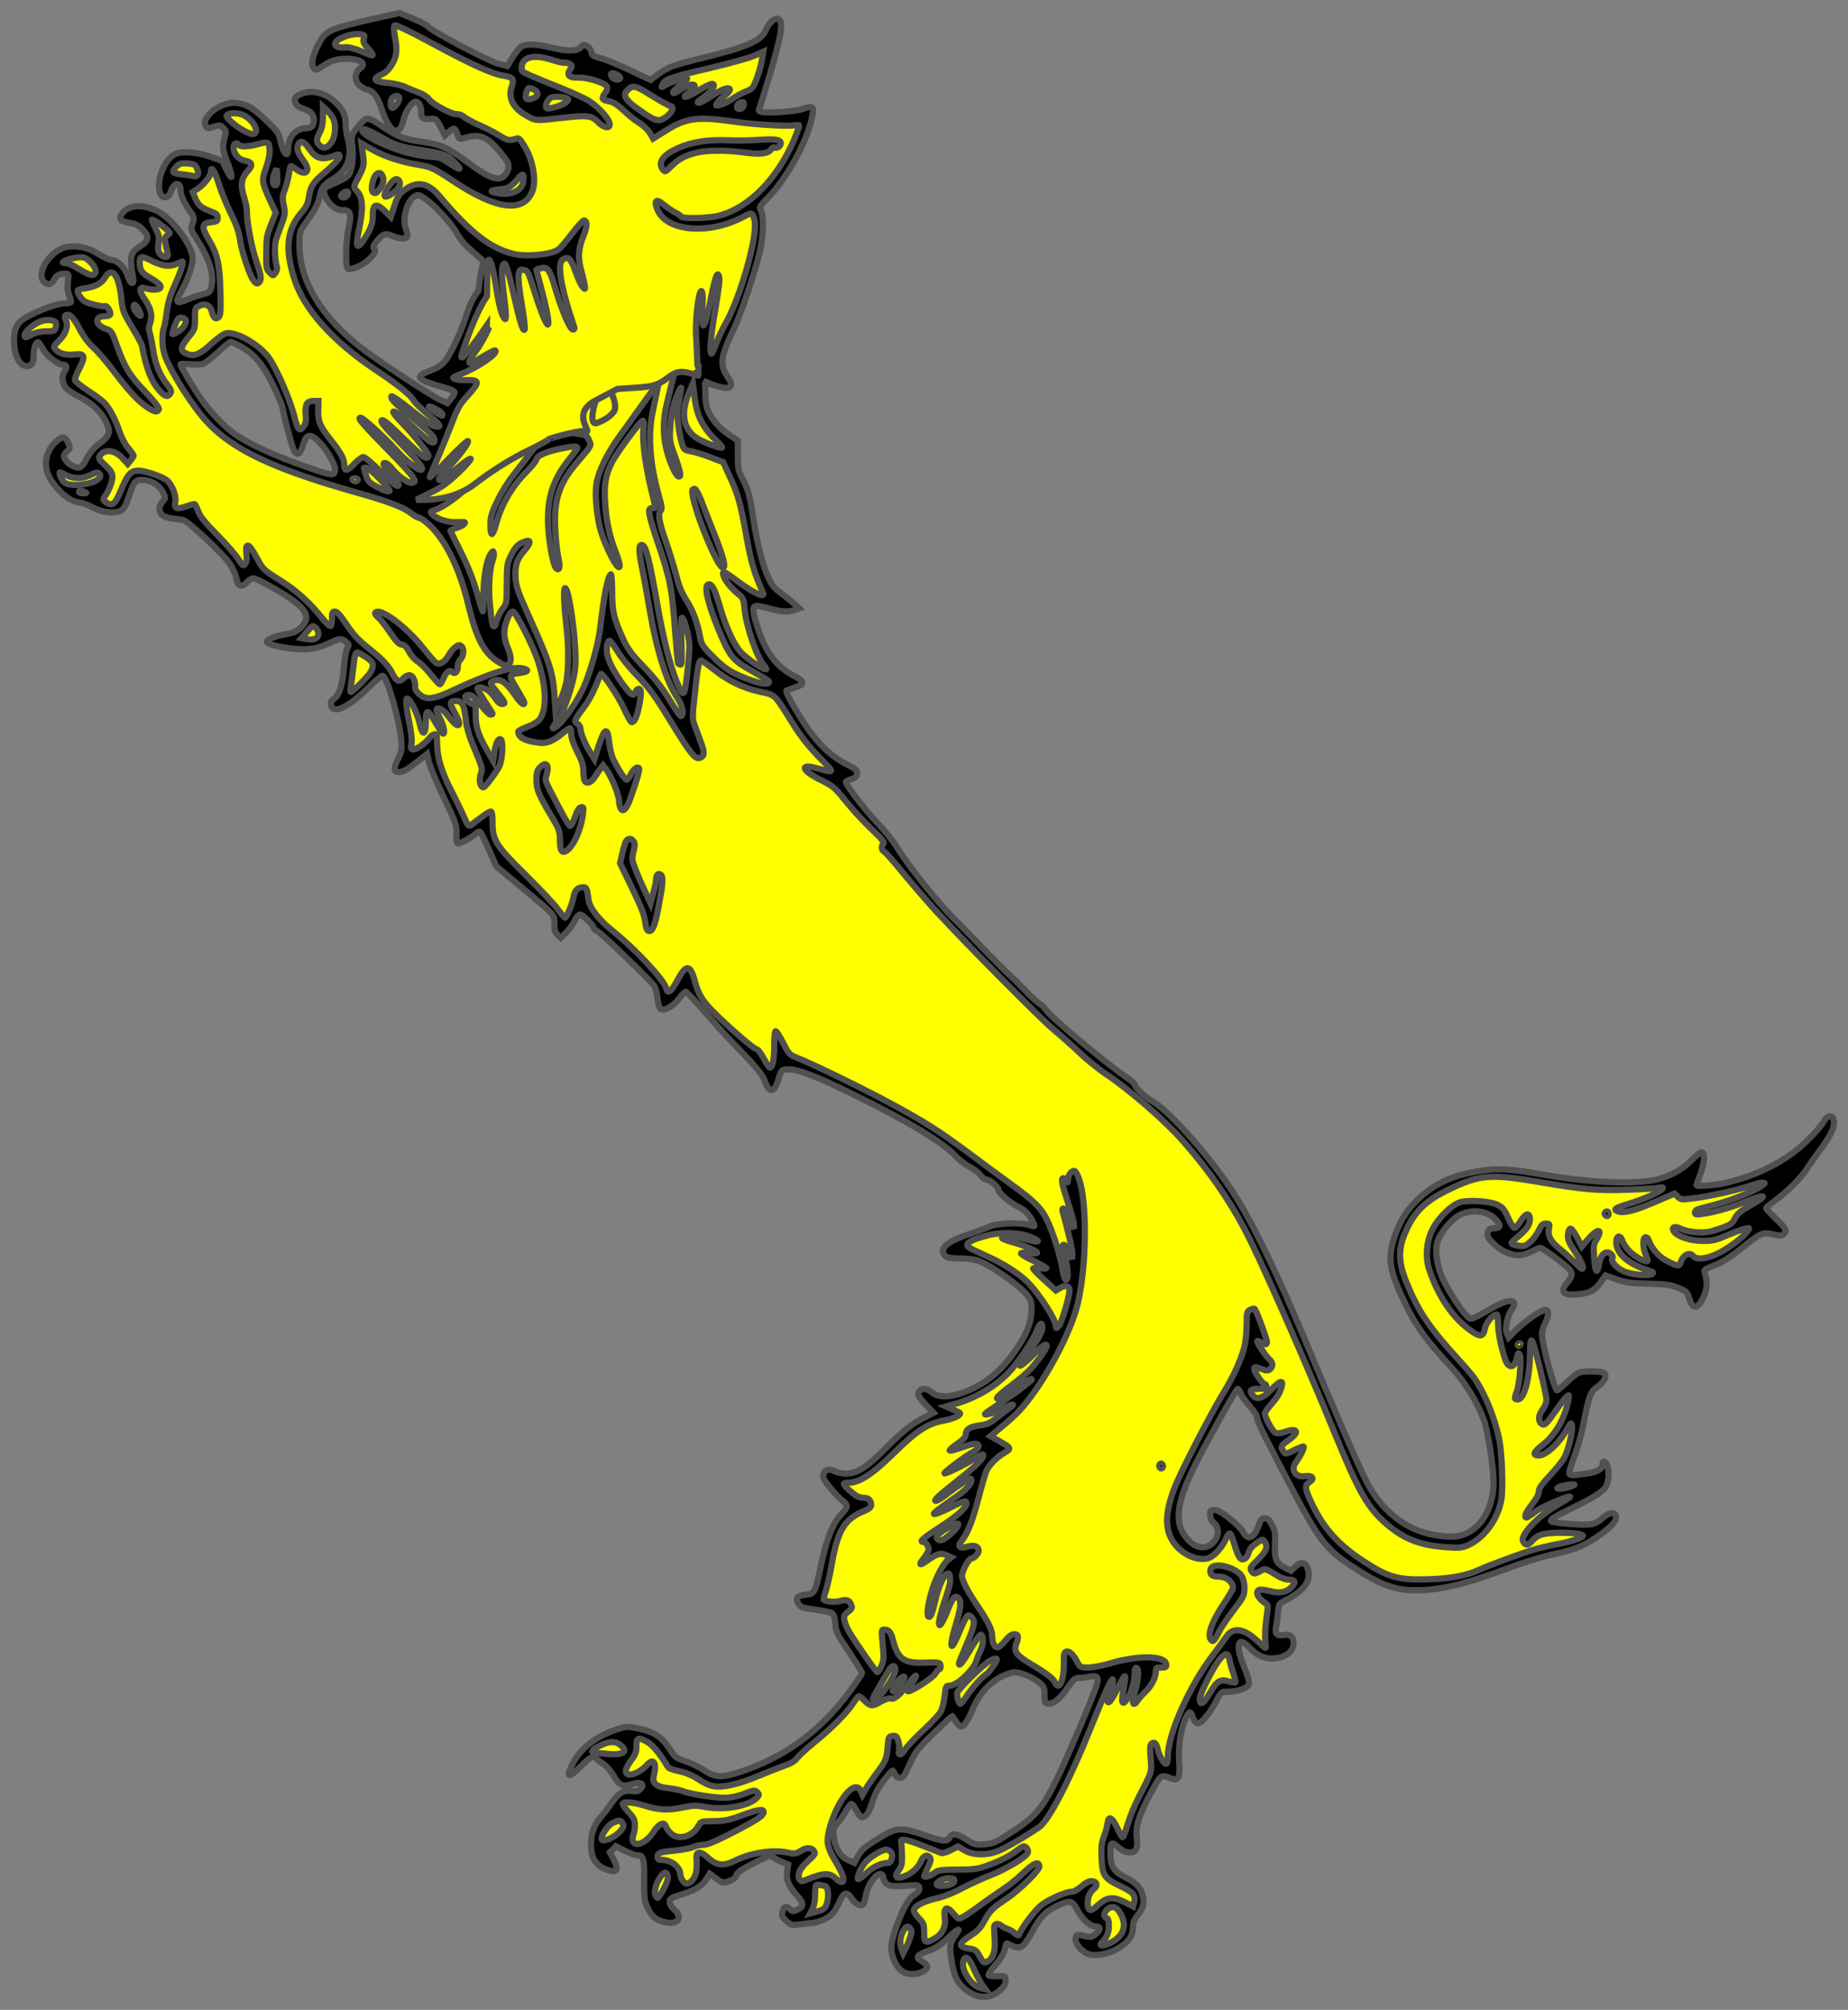 <?xml version="1.0" encoding="utf-8"?>
<svg xmlns="http://www.w3.org/2000/svg" xmlns:dc="http://purl.org/dc/elements/1.1/"
     xmlns:xl="http://www.w3.org/1999/xlink"
     xmlns:xlink="http://www.w3.org/1999/xlink"
     version="1.1"
     viewBox="33.75 74.407 297 322.875"
     width="297"
     height="322.875"
     preserveAspectRatio="xMidYMid meet"
     zoomAndPan="magnify"
     contentScriptType="application/ecmascript"
     contentStyleType="text/css">
   <rect x="33.75" y="74.407" width="297" height="322.875" fill="#808080" stroke="none"/>
   <defs/>
   <g stroke-opacity="1" stroke-dasharray="none" stroke="#505050" fill="#ffff00"
      fill-opacity="1">
      <title>Tyger Salient</title>
      <g>
         <title>Layer 2</title>
         <g>
            <g>
               <g  id="outline-0">
                  <path
                        d="M 128.14 81.842 C 127.68 81.535 127.451 81.556 127.111 81.969 C 126.492 82.681 125.032 82.691 122.351 82.054 C 119.852 81.428 118.233 81.41 117.459 81.951 C 117.178 82.148 116.569 82.924 116.109 83.665 L 115.275 85.017 L 113.822 84.638 C 112.249 84.237 103.042 79.368 102.566 78.688 C 102.402 78.454 101.293 77.868 100.124 77.395 L 97.96 76.5 L 94.091 77.358 C 86.795 79.009 86.127 79.302 85.061 81.271 C 84.011 83.264 83.685 84.644 84.112 85.254 C 84.473 85.769 84.6 85.751 85.748 84.946 C 86.545 84.388 87.41 84.027 88.249 83.929 C 90.939 83.582 92.967 84.432 91.678 85.335 C 90.764 85.975 90.675 87.294 91.446 88.046 C 91.795 88.396 92.374 88.724 92.67 88.796 C 93.778 89.033 94.409 89.884 95.091 91.955 C 96.32 95.705 97.895 96.558 98.563 93.821 C 98.905 92.464 99.53 91.362 100.28 90.837 C 100.819 90.459 101.457 91.27 101.424 92.271 C 101.385 93.312 101.741 93.621 102.826 93.525 C 103.792 93.407 103.841 93.478 104.537 94.771 L 105.259 96.152 L 105.991 95.5 C 106.785 94.839 106.914 94.923 107.341 96.231 C 107.512 96.775 107.711 96.81 108.649 96.503 C 110.84 95.842 112.195 96.43 114.18 98.916 C 115.446 100.475 115.57 100.702 115.43 101.499 C 115.346 101.977 114.978 102.549 114.579 102.828 C 113.642 103.484 112.088 102.861 109.003 100.551 C 105.604 98.041 104.69 97.633 101.345 97.146 C 98.383 96.706 97.773 96.434 94.316 94.14 C 93.582 93.641 92.846 93.388 92.579 93.505 C 92.335 93.606 91.667 94.248 91.159 94.919 C 90.271 95.994 90.191 96.33 90.339 97.588 C 90.625 99.693 90.335 101.922 89.7 102.611 C 89.397 102.928 88.371 103.507 87.443 103.877 C 86.405 104.29 85.762 104.67 85.767 104.876 L 85.767 104.876 C 85.868 106.516 87.439 108.211 88.803 108.164 C 90.104 108.126 90.277 108.773 89.745 111.206 C 89.343 113.025 89.235 117.012 89.613 117.551 C 89.826 117.855 91.331 117.36 92.315 116.671 C 93.651 115.736 94.373 114.672 93.873 114.358 C 93.639 114.173 93.735 113.861 94.213 113.247 C 95.31 111.92 95.68 111.8 96.803 112.306 C 97.926 112.813 99.029 112.843 99.217 112.362 C 99.285 112.21 99.21 111.704 99.001 111.256 C 98.22 109.393 99.404 105.945 100.852 105.769 C 101.881 105.642 105.997 109.675 107.249 112.012 C 107.746 112.921 108.48 113.77 109.694 114.805 C 110.657 115.633 111.436 116.345 111.445 116.408 C 111.434 116.429 110.923 118.451 110.642 121.11 C 110.208 121.678 109.81 122.293 109.549 122.834 C 109.281 123.393 108.819 124.61 108.526 125.559 C 107.748 128.018 106.068 131.498 105.168 132.52 C 104.657 133.104 103.902 133.591 102.953 133.932 C 100.203 134.929 100.617 135.392 105.436 136.755 C 106.19 136.95 106.823 137.266 106.823 137.436 C 106.823 137.607 106.555 138.045 106.239 138.458 L 105.655 139.164 L 104.365 138.58 C 102.953 137.923 94.411 132.301 91.952 130.403 C 85.454 125.413 81.901 119.572 81.877 113.853 C 81.877 111.638 81.877 111.614 82.85 110.251 C 84.432 108.036 84.895 107.136 85.162 105.822 C 85.43 104.507 85.868 103.996 87.401 103.071 C 89.567 101.781 90.371 99.64 89.689 96.914 C 89.47 96.062 89.3 94.894 89.3 94.334 C 89.3 92.85 88.789 91.852 87.474 90.683 C 85.819 89.223 83.799 88.785 82.096 89.515 C 81.122 89.953 80.976 90.197 81.244 90.951 C 81.39 91.341 81.804 91.657 82.412 91.852 C 83.702 92.265 84.189 92.776 84.189 93.677 C 84.189 94.626 83.799 95.016 82.923 95.016 C 81.293 95.016 80.051 96.427 80.051 98.277 C 80.051 99.98 79.272 99.153 78.81 96.938 C 78.567 95.794 78.323 95.478 76.595 93.823 C 74.381 91.706 73.431 91.146 71.801 90.951 C 70.341 90.781 68.442 91.56 67.396 92.752 C 66.641 93.604 66.52 94.139 66.885 94.748 C 67.079 95.064 67.25 95.064 68.126 94.772 C 69.051 94.456 69.148 94.48 69.635 94.967 C 70.097 95.429 70.122 95.575 69.878 96.427 C 69.44 97.863 69.513 98.52 70.316 100.565 C 71.241 102.877 71.144 103.704 70.17 101.708 L 69.464 100.248 L 67.517 99.567 C 65.497 98.861 63.185 98.666 62.041 99.104 C 60.24 99.81 58.804 103.315 59.462 105.408 C 59.802 106.454 60.873 106.284 61.214 105.164 C 61.287 104.872 61.53 104.434 61.749 104.215 C 62.212 103.68 62.772 104.045 62.772 104.921 C 62.772 105.7 63.331 106.99 64.232 108.255 C 64.962 109.253 64.986 109.35 64.694 110.324 C 64.402 111.273 64.426 111.371 65.23 112.587 C 67.444 116.068 68.199 118.453 67.712 120.473 C 67.542 121.3 67.42 121.398 66.3 121.69 C 65.619 121.86 64.548 122.225 63.891 122.517 C 62.041 123.296 61.847 123.053 62.869 121.227 C 63.964 119.28 64.719 117.114 64.719 115.946 C 64.719 113.804 61.336 109.375 58.877 108.231 C 56.638 107.209 54.667 107.306 53.548 108.499 C 52.671 109.424 53.012 110.008 54.545 110.202 C 55.495 110.348 55.981 110.567 56.614 111.2 C 57.782 112.368 57.709 113.099 56.322 113.95 C 54.691 114.924 54.521 115.654 55.129 118.915 C 55.373 120.278 54.691 120.156 54.302 118.769 C 53.986 117.577 52.623 116.189 51.747 116.189 C 51.454 116.189 50.603 115.824 49.873 115.386 C 48.072 114.291 47.122 113.999 45.492 113.999 C 44.397 113.999 43.91 114.145 42.985 114.705 C 40.989 115.995 39.797 118.55 40.746 119.597 C 41.379 120.278 42.011 120.205 42.425 119.378 C 42.839 118.623 43.253 118.38 44.202 118.38 C 44.81 118.38 44.81 118.404 44.664 119.67 C 44.543 120.595 44.616 121.203 44.883 121.884 C 45.102 122.396 45.2 122.882 45.127 122.98 C 45.029 123.053 44.518 123.15 43.958 123.15 C 42.863 123.199 39.699 124.367 37.996 125.365 C 36.487 126.217 36 127.141 36 129.137 C 36 131.449 36.9 133.226 38.069 133.226 C 38.872 133.226 39.164 132.739 39.164 131.4 C 39.164 129.989 39.724 128.942 40.113 129.575 C 40.235 129.77 40.575 130.33 40.868 130.816 C 41.452 131.741 43.131 132.982 43.812 132.982 C 44.445 132.982 44.591 133.396 44.177 134.005 C 43.642 134.759 43.691 135.806 44.275 136.633 C 44.543 136.998 45.565 137.704 46.563 138.191 C 48.607 139.213 50.14 140.698 50.895 142.401 C 51.552 143.861 51.333 144.47 49.799 145.614 C 48.899 146.271 48.266 147.001 47.706 148.048 C 46.855 149.654 46.514 149.824 45.248 149.167 C 44.567 148.802 44.031 148.145 44.031 147.609 C 44.031 147.463 44.275 147.147 44.567 146.855 C 45.078 146.393 45.078 146.344 44.689 145.516 C 44.202 144.494 43.837 144.446 42.815 145.297 C 41.16 146.709 40.673 148.948 41.598 150.895 C 42.669 153.061 45.054 155.105 46.563 155.13 C 46.83 155.13 47.755 155.471 48.631 155.909 C 49.848 156.517 50.578 156.687 51.625 156.712 C 53.353 156.712 53.742 156.347 54.472 154.156 C 55.275 151.698 55.543 151.406 56.93 151.528 C 58.293 151.674 59.437 152.453 59.997 153.621 C 60.362 154.4 60.362 154.473 59.875 154.984 C 59.243 155.641 59.218 156.614 59.802 157.15 C 60.046 157.369 60.8 157.612 61.457 157.71 C 62.114 157.783 62.893 157.88 63.21 157.953 C 63.964 158.099 69.562 163.356 70.657 164.938 C 71.144 165.668 71.63 166.69 71.728 167.299 C 71.947 168.637 72.58 168.856 73.48 167.907 C 73.797 167.566 74.235 167.299 74.478 167.299 C 74.697 167.299 75.792 167.81 76.912 168.443 C 82.777 171.704 83.994 173.261 82.193 175.135 C 81.536 175.817 81.098 176.012 79.711 176.279 C 77.983 176.571 76.644 177.131 76.644 177.496 C 76.644 177.837 77.885 178.202 80.051 178.518 C 82.85 178.908 84.505 178.737 86.476 177.813 C 88.423 176.912 88.57 176.888 89.324 177.496 C 89.859 177.934 89.884 178.032 89.567 178.543 C 89.373 178.859 89.129 180.173 89.032 181.488 C 88.813 184.384 88.277 186.112 87.45 186.647 C 87.061 186.891 86.866 187.231 86.915 187.548 C 87.158 189.227 89.519 188.229 92.78 185.041 C 93.997 183.848 95.116 182.899 95.262 182.948 L 95.262 182.948 C 95.968 183.191 97.964 190.127 98.232 193.267 C 98.353 194.873 98.305 195.141 97.696 196.358 C 96.966 197.794 97.015 198.451 97.818 198.451 C 98.524 198.451 99.132 198.11 100.909 196.699 L 102.393 195.53 L 102.685 196.796 C 102.831 197.502 103.902 200.057 105.046 202.467 C 107.042 206.628 107.139 206.921 107.115 208.356 C 107.066 209.452 107.164 209.89 107.383 209.89 C 107.796 209.89 109.524 208.965 110.157 208.381 C 110.449 208.113 110.79 207.943 110.912 208.016 C 111.033 208.113 111.666 209.379 112.323 210.888 L 113.516 213.589 L 117.41 216.826 C 123.032 221.523 122.886 221.353 122.837 222.813 C 122.837 223.762 122.934 224.176 123.348 224.565 L 123.859 225.076 L 124.711 224.249 C 125.173 223.787 125.806 222.959 126.074 222.375 C 126.39 221.718 126.731 221.328 127.023 221.328 C 127.437 221.328 129.214 223.129 129.214 223.567 C 129.214 223.665 129.506 223.908 129.895 224.103 C 130.503 224.419 137.805 231.453 138.827 232.694 C 139.095 233.035 139.314 233.838 139.411 234.739 C 139.508 235.712 139.703 236.32 139.946 236.491 C 140.531 236.856 142.088 235.98 142.916 234.787 C 143.329 234.203 143.792 233.741 143.962 233.741 C 144.108 233.741 145.544 235.25 147.126 237.075 C 148.732 238.925 150.898 241.334 151.969 242.405 C 155.06 245.544 156.326 247.078 156.667 248.051 C 157.372 250.096 158.2 250.023 158.857 247.808 C 159.319 246.299 159.344 246.275 160.268 246.202 C 161.777 246.08 164.844 247.224 171.026 250.29 C 179.787 254.598 185.336 257.957 187.332 260.123 C 187.892 260.731 188.914 261.51 189.571 261.851 C 190.228 262.192 191.007 262.8 191.323 263.189 C 191.615 263.603 192.054 263.919 192.273 263.919 C 192.808 263.919 194.195 265.063 194.195 265.501 C 194.195 266.012 195.972 267.57 197.359 268.252 C 198.333 268.738 198.868 269.225 199.404 270.077 C 199.793 270.71 200.061 271.294 199.988 271.342 C 199.915 271.416 199.55 271.342 199.16 271.196 C 197.992 270.758 193.855 270.904 192.784 271.44 C 192.297 271.683 190.958 272.194 189.815 272.559 C 186.31 273.679 184.85 274.774 185.409 275.821 C 185.774 276.453 186.188 276.575 188.257 276.575 C 189.352 276.575 190.447 276.721 191.08 276.989 C 193.441 277.889 198.187 281.37 199.087 282.806 C 199.525 283.536 199.598 283.925 199.501 285.312 C 199.355 287.308 198.649 288.914 196.775 291.616 C 195.047 294.074 192.978 295.972 190.739 297.14 C 187.551 298.82 184.825 299.185 183.535 298.114 C 182.757 297.457 182.051 297.335 181.588 297.798 C 181.077 298.309 181.248 298.722 182.538 300.061 L 183.779 301.375 L 182.343 302.105 C 180.25 303.152 178.838 304.296 175.942 307.216 C 173.094 310.113 171.464 311.135 169.687 311.135 C 169.103 311.135 168.3 310.964 167.886 310.745 C 166.986 310.283 166.256 310.502 166.061 311.281 C 165.939 311.743 166.183 312.181 167.156 313.398 C 167.862 314.25 168.738 315.199 169.152 315.491 C 170.077 316.173 170.052 316.538 168.981 317.633 C 167.545 319.142 166.572 321.649 165.598 326.297 C 164.747 330.313 164.674 330.459 163.165 330.605 C 161.802 330.751 161.51 331.189 162.142 332.163 C 162.435 332.601 162.873 332.747 164.747 332.99 C 165.988 333.16 167.18 333.404 167.424 333.525 C 167.716 333.696 167.886 334.183 167.984 335.229 C 168.105 336.568 168.276 336.933 170.198 339.78 C 171.342 341.508 172.291 343.017 172.291 343.187 C 172.291 343.334 171.318 344.769 170.15 346.351 C 165.501 352.558 159.952 356.622 152.87 359.007 C 149.73 360.054 148.757 360.005 146.858 358.764 C 146.153 358.277 144.814 357.644 143.938 357.352 C 142.453 356.89 142.234 356.719 141.504 355.551 C 140.093 353.361 138.754 352.509 135.931 351.998 C 134.568 351.73 134.251 351.754 132.84 352.241 C 129.481 353.361 126.974 355.308 125.782 357.766 C 124.662 360.005 125.1 360.175 127.023 358.228 C 128.508 356.719 129.238 356.354 129.579 356.89 C 129.676 357.036 130.163 357.425 130.649 357.741 C 131.209 358.082 131.891 358.861 132.353 359.664 C 133.205 361.222 133.862 361.514 135.298 361.027 C 136.758 360.54 137.464 361.027 136.612 361.879 C 136.296 362.171 135.979 362.244 135.274 362.122 C 134.008 361.903 133.083 362.487 131.939 364.191 C 131.453 364.921 130.698 365.919 130.26 366.381 C 129.287 367.452 128.727 368.986 128.727 370.689 C 128.727 372.904 129.506 374.145 131.307 374.778 C 132.962 375.338 133.254 374.802 132.329 373.026 L 131.769 371.979 L 132.256 371.492 L 132.743 371.005 L 134.203 371.736 C 135.006 372.149 135.906 372.466 136.174 372.466 C 137.172 372.466 137.318 373.001 137.269 376.409 C 137.245 379.305 137.294 379.718 137.829 380.887 C 138.486 382.298 139.168 382.858 140.628 383.199 C 142.697 383.661 143.573 382.469 142.113 381.179 C 141.674 380.789 141.382 380.303 141.382 379.937 C 141.382 379.402 141.577 379.28 143.427 378.696 C 145.568 378.039 146.688 377.309 147.394 376.116 L 147.808 375.411 L 148.854 376.189 C 149.901 376.944 149.949 376.944 150.947 376.603 C 151.653 376.335 151.994 376.068 152.091 375.678 C 152.188 375.24 152.845 374.778 154.768 373.78 C 157.299 372.49 157.932 372.271 157.932 372.685 C 157.932 372.782 158.492 373.123 159.173 373.415 L 160.415 373.926 L 160.268 374.997 C 160.049 376.36 160.488 377.431 161.826 378.891 C 162.97 380.132 162.97 380.741 161.826 381.227 C 161.218 381.471 161.047 381.471 160.731 381.13 C 160.122 380.522 159.684 380.668 159.514 381.519 C 159.344 382.201 159.441 382.396 160.122 383.004 C 160.853 383.661 161.023 383.71 162.167 383.564 C 162.848 383.466 163.895 383.345 164.503 383.296 C 165.112 383.223 166.061 382.882 166.645 382.517 C 167.643 381.885 167.935 381.495 168.933 379.402 C 169.419 378.356 169.979 378.356 170.636 379.402 C 171.245 380.351 172.218 380.765 172.559 380.229 C 172.656 380.059 172.827 379.451 172.9 378.915 C 173.192 377.114 174.749 375.07 175.455 375.508 C 175.601 375.581 175.699 375.849 175.699 376.092 C 175.699 376.335 175.918 376.725 176.21 376.993 C 176.721 377.455 177.305 377.504 180.444 377.285 C 181.272 377.212 181.418 377.285 181.491 377.723 C 181.54 378.112 181.321 378.404 180.712 378.794 C 179.714 379.378 178.619 381.471 177.524 384.756 C 176.794 386.947 176.818 388.115 177.646 389.746 C 178.278 391.011 179.179 391.571 180.469 391.547 C 181.613 391.522 182.757 390.914 182.757 390.33 C 182.757 390.135 182.367 389.746 181.905 389.478 C 180.81 388.821 181.029 388.504 183.073 387.75 C 184.144 387.36 184.971 386.825 186.042 385.803 C 187.527 384.367 188.257 383.953 187.527 384.951 C 186.407 386.484 186.31 386.947 186.626 389.064 C 187.04 391.741 187.478 392.739 188.744 393.859 C 190.715 395.587 192.978 395.635 194.633 393.98 C 195.242 393.372 195.437 393.007 195.363 392.496 C 195.29 391.839 195.242 391.814 194.025 391.887 C 193.343 391.912 192.711 391.839 192.638 391.717 C 192.54 391.595 193.027 390.865 193.709 390.086 C 194.487 389.186 195.047 388.285 195.217 387.628 C 195.339 387.044 195.485 386.582 195.534 386.582 C 195.558 386.582 195.948 386.752 196.386 386.971 C 197.7 387.628 198.284 387.263 199.574 384.878 C 200.912 382.371 201.74 381.495 203.565 380.619 C 205.756 379.597 206.048 379.645 206.948 381.325 C 207.751 382.834 208.993 383.904 209.966 383.904 C 210.721 383.904 210.599 384.537 209.723 385.194 C 209.163 385.608 208.944 385.632 208.043 385.413 C 206.827 385.097 206.608 385.194 206.608 385.949 C 206.608 386.679 207.411 387.701 208.384 388.188 C 210.331 389.21 214.809 387.385 215.613 385.243 C 215.759 384.878 215.856 384.245 215.856 383.807 C 215.856 383.272 216.099 382.688 216.586 382.079 C 217.462 380.984 217.657 380.303 217.462 379.207 C 217.194 377.771 216.464 376.92 214.736 376.068 C 212.716 375.07 212.205 374.267 212.205 372.052 C 212.205 370.3 212.376 370.202 213.592 371.249 C 214.152 371.76 214.663 371.979 215.247 371.979 C 216.367 371.979 216.659 371.395 216.44 369.57 C 216.245 367.744 216.781 366.041 218.752 362.366 C 220.285 359.494 220.334 359.445 221.892 360.078 C 223.157 360.613 223.449 360.029 223.255 357.279 C 223.109 354.748 223.547 351.949 224.374 350.318 C 224.934 349.199 225.08 349.223 225.494 350.391 C 225.64 350.83 225.932 351.195 226.175 351.243 C 226.759 351.365 228.073 349.832 229.12 347.86 C 229.996 346.181 229.996 346.181 231.018 346.181 C 232.308 346.181 233.744 345.792 234.231 345.305 C 234.669 344.867 234.572 344.356 233.574 341.873 C 232.26 338.515 232.722 337.127 234.547 339.074 C 235.715 340.316 236.738 340.827 238.125 340.827 C 240.194 340.827 241.654 339.805 241.654 338.344 C 241.654 337.395 241.045 336.884 240.121 337.054 C 238.977 337.249 238.636 336.933 238.831 335.813 C 238.928 335.278 239.074 334.231 239.147 333.452 C 239.269 332.089 239.293 332.041 240.267 331.53 C 243.552 329.875 244.696 328.098 243.796 326.102 C 243.431 325.324 242.725 325.324 241.873 326.127 L 241.216 326.76 L 240.218 326.248 C 238.831 325.518 238.539 324.812 238.66 322.452 C 238.758 320.772 238.685 320.359 238.198 319.409 C 237.76 318.558 237.516 318.314 237.03 318.314 C 236.543 318.314 236.373 318.485 236.129 319.215 C 235.399 321.478 234.328 322.014 233.525 320.505 C 233.087 319.726 230.994 317.876 229.801 317.268 C 229.023 316.83 228.268 316.903 228.244 317.389 C 228.195 318.217 228.317 318.558 228.901 319.117 C 229.68 319.872 229.68 321.089 228.877 322.038 C 227.708 323.425 225.956 323.255 224.52 321.576 C 222.33 318.996 222.768 315.71 226.175 309.066 C 228.536 304.466 232.454 297.506 232.673 297.506 C 232.771 297.506 232.99 297.871 233.16 298.284 C 233.33 298.722 234.012 299.647 234.645 300.353 C 235.375 301.181 235.813 301.862 235.813 302.251 C 235.813 302.836 237.151 305.513 241.824 314.372 C 245.645 321.624 246.984 323.352 250.732 325.835 C 255.478 328.974 257.765 329.875 261.246 329.875 C 265.237 329.875 269.131 328.95 276.092 326.346 C 278.769 325.348 281.738 324.447 283.709 324.034 C 287.214 323.255 288.626 322.646 291.376 320.626 C 293.055 319.385 293.664 318.533 293.42 317.852 C 293.177 317.219 292.276 317.414 291.279 318.29 C 290.67 318.874 290.037 319.19 289.283 319.288 C 288.188 319.458 283.344 319.069 283.052 318.801 C 282.809 318.533 283.734 317.974 286.435 316.659 C 289.794 315.053 291.449 314.007 291.911 313.106 C 292.325 312.279 292.398 310.745 292.033 309.82 C 291.765 309.09 291.303 308.969 291.303 309.626 C 291.303 310.405 290.5 310.867 288.723 311.135 C 286.362 311.475 285.949 311.451 285.949 310.989 C 285.949 310.77 286.314 309.601 286.776 308.36 C 287.238 307.143 287.847 305.05 288.115 303.712 C 289.161 298.455 289.307 298.017 290.5 297.189 C 291.595 296.386 292.057 295.486 291.571 294.999 C 291.254 294.682 288.601 294.609 287.628 294.877 C 287.287 294.974 286.362 295.656 285.608 296.41 C 284.829 297.14 284.099 297.749 284.002 297.749 C 283.563 297.749 281.568 290.326 281.568 288.671 C 281.568 288.306 281.787 287.576 282.055 287.04 C 282.687 285.799 282.712 284.85 282.079 284.85 C 281.446 284.85 278.818 286.651 277.406 288.062 L 276.213 289.255 L 275.921 288.622 C 275.581 287.843 276.019 285.653 276.749 284.728 C 277.017 284.387 277.163 283.949 277.09 283.755 C 276.846 283.122 275.654 283.365 273.658 284.485 C 269.959 286.554 270.226 286.481 269.496 285.799 C 268.498 284.874 266.259 281.345 265.481 279.52 C 264.653 277.524 264.361 275.407 264.75 273.971 C 265.091 272.705 266.649 270.71 267.939 269.834 C 269.764 268.641 272.465 268.763 273.901 270.101 C 275.021 271.148 275.021 271.708 273.926 271.708 C 273.123 271.708 272.806 272.024 272.806 272.803 C 272.806 273.411 274.266 274.823 275.532 275.456 C 277.114 276.259 278.331 276.259 279.864 275.48 C 280.521 275.139 281.178 274.871 281.3 274.871 C 281.616 274.871 284.586 277.013 285.656 278.011 C 286.581 278.863 286.557 279.35 285.559 280.542 C 284.391 281.929 284.999 282.562 287.287 282.343 C 289.283 282.148 290.013 281.759 291.011 280.396 L 291.79 279.301 L 293.542 279.934 C 295.027 280.445 295.83 280.566 298.312 280.615 C 301.573 280.688 302.328 280.786 303.885 281.467 C 304.737 281.832 304.956 282.075 305.2 282.903 C 305.784 284.85 306.587 284.801 307.536 282.757 C 308.145 281.418 308.193 280.396 307.731 278.863 C 307.585 278.425 307.755 278.279 308.899 277.841 C 310.578 277.208 311.576 276.575 314.18 274.506 C 316.76 272.462 317.125 272.316 318.731 272.705 C 319.754 272.949 320.07 272.949 320.386 272.681 C 321.019 272.17 320.8 271.756 319.17 270.199 C 318.293 269.371 317.588 268.617 317.588 268.495 C 317.588 268.398 318.391 267.74 319.364 267.01 C 321.36 265.501 323.283 263.554 324.281 261.972 C 324.67 261.364 325.546 260.098 326.252 259.174 C 327.907 256.959 328.588 255.547 328.491 254.598 C 328.442 254.014 328.272 253.795 327.907 253.746 C 327.517 253.698 327.225 253.941 326.763 254.72 C 326.422 255.304 325.181 256.716 323.988 257.835 C 320.849 260.877 316.395 263.165 311.138 264.431 C 309.459 264.82 306.392 265.063 306.392 264.796 C 306.392 264.747 306.66 263.968 307.001 263.092 C 307.731 261.145 307.828 259.539 307.195 259.539 C 306.976 259.539 306.222 260.123 305.565 260.829 C 304.251 262.192 302.425 263.238 300.284 263.822 C 296.803 264.747 289.283 264.455 281.397 263.043 C 276.14 262.118 274.193 262.045 271.03 262.605 C 266.843 263.335 263.996 264.723 261.367 267.327 C 259.639 269.055 258.52 270.953 257.741 273.509 C 256.719 276.794 257.108 278.765 259.786 284.241 C 261.416 287.576 263.095 289.863 267.16 294.244 C 269.229 296.483 271.2 299.696 272.222 302.519 C 272.879 304.32 273.78 310.039 273.78 312.473 C 273.78 316.854 271.614 320.31 268.377 321.113 C 266.989 321.478 264.069 321.137 262 320.407 C 258.496 319.166 255.405 316.343 253.433 312.546 C 252.046 309.82 248.493 301.667 243.455 289.596 C 238.904 278.692 234.693 270.101 231.7 265.599 C 227.854 259.806 221.6 252.821 218.947 251.313 C 217.706 250.607 216.099 249.073 216.099 248.587 C 216.099 248.465 215.588 248.003 214.955 247.589 C 211.621 245.325 202.616 237.829 201.886 236.686 C 201.618 236.296 201.132 235.809 200.791 235.615 C 200.45 235.42 199.501 234.544 198.698 233.716 C 197.895 232.865 196.702 231.672 196.021 231.064 C 195.363 230.455 193.611 228.703 192.127 227.169 C 190.666 225.636 188.306 223.227 186.894 221.815 C 184.241 219.138 179.69 213.443 177.889 210.498 C 177.329 209.549 175.918 207.797 174.749 206.604 C 172.51 204.219 169.468 200.228 169.712 199.96 C 169.809 199.887 170.223 199.692 170.661 199.546 C 171.22 199.376 171.464 199.132 171.513 198.694 C 171.561 198.159 171.342 197.964 169.687 197.112 C 166.84 195.676 164.43 193.121 161.875 188.813 C 160.463 186.477 159.952 185.406 160.171 185.333 C 160.341 185.26 160.974 185.041 161.583 184.822 C 163.165 184.286 163.092 183.873 161.242 182.923 C 158.565 181.536 156.788 179.151 155.547 175.33 C 154.744 172.848 154.646 171.947 155.133 171.777 C 155.352 171.679 156.326 171.85 157.324 172.142 C 159.295 172.702 160.488 172.775 161.51 172.385 L 162.191 172.142 L 161.218 171.241 C 160.658 170.755 159.709 170 159.1 169.562 C 158.248 168.978 157.81 168.418 157.251 167.25 C 156.35 165.327 155.401 161.555 154.768 157.442 C 154.281 154.059 153.965 152.939 152.967 151.09 C 152.407 150.043 152.334 149.605 152.334 147.536 L 152.334 145.176 L 151.069 144.348 C 149.511 143.35 148.294 142.012 147.613 140.551 C 147.223 139.675 147.126 138.921 147.102 137.242 C 147.102 136.744 147.09 136.32 147.067 135.97 L 147.207 135.759 L 147.953 136.075 C 150.892 137.23 151.993 136.808 150.713 134.98 C 149.384 133.082 149.536 131.753 151.619 127.395 C 152.885 124.763 155.359 117.373 155.965 114.398 C 156.485 111.799 156.497 108.822 155.955 108.049 C 155.742 107.744 156.002 107.318 157.042 106.31 C 160.41 102.939 163.894 96.343 164.4 92.426 C 164.505 91.479 164.194 91.383 162.572 91.96 C 161.501 92.326 156.991 92.619 156.129 92.385 C 155.658 92.261 155.615 92.151 155.812 91.734 C 155.941 91.469 156.724 88.895 157.572 86.066 C 159.472 79.602 159.727 77.572 158.707 77.413 C 158.189 77.321 157.21 78.217 156.858 79.161 C 156.153 80.947 153.992 81.902 146.755 83.686 C 141.901 84.885 141.09 85.173 139.482 86.369 L 138.32 87.252 L 135.038 85.708 C 133.217 84.853 131.093 83.965 130.327 83.768 C 129.225 83.492 128.871 83.286 128.806 82.843 C 128.766 82.486 128.487 82.088 128.14 81.842 Z M 72.434 130.062 L 72.434 130.062 C 74.624 131.303 75.963 132.885 77.569 136.122 C 78.372 137.728 79.102 139.529 79.199 140.089 C 79.443 141.525 80.514 145.589 80.903 146.539 C 81.439 147.804 82.023 147.488 82.558 145.614 C 83.021 144.032 83.751 144.032 85.26 145.638 C 86.355 146.806 87.596 148.997 87.596 149.775 C 87.596 150.798 87.255 150.846 84.773 150.019 C 78.907 148.072 74.259 146.027 71.606 144.226 C 69.902 143.058 67.663 140.746 66.081 138.507 C 64.913 136.852 62.772 133.274 62.772 132.958 C 62.772 132.861 63.429 132.836 64.207 132.909 C 65.011 132.982 65.935 132.982 66.3 132.885 C 66.666 132.788 67.761 131.96 68.734 131.035 C 69.732 130.086 70.681 129.332 70.852 129.332 C 71.022 129.332 71.728 129.673 72.434 130.062 Z M 198.625 343.504 L 198.625 343.504 C 199.355 343.772 200.304 344.307 200.766 344.696 C 201.545 345.329 201.618 345.524 201.618 346.692 C 201.618 347.933 201.667 348.006 202.251 348.079 C 203.079 348.177 204.149 347.276 205.415 345.427 C 206.315 344.088 206.632 343.869 207.581 343.942 C 207.776 343.942 208.36 343.869 208.847 343.772 C 210.088 343.48 210.404 343.869 209.99 345.135 C 209.333 347.203 205.488 356.257 203.93 359.518 C 201.229 365.14 200.231 366.284 195.461 369.302 C 193.709 370.397 193.246 370.592 191.932 370.689 C 190.52 370.786 190.326 370.738 189.084 369.935 C 187.6 368.961 186.797 368.839 186.432 369.521 C 185.993 370.324 185.434 370.3 182.489 369.278 C 178.522 367.915 177.938 367.939 175.285 369.545 C 172.705 371.103 172.145 371.59 171.537 372.758 L 171.074 373.658 L 170.052 373.22 C 168.811 372.709 167.911 371.176 167.716 369.326 C 167.618 368.304 167.691 368.061 168.324 367.33 C 168.714 366.868 169.346 365.992 169.712 365.335 C 170.077 364.702 170.466 364.191 170.588 364.191 C 170.709 364.191 171.05 364.629 171.318 365.164 C 171.61 365.724 171.999 366.235 172.218 366.308 C 172.754 366.527 173.435 365.627 173.873 364.094 C 174.068 363.412 174.53 362.341 174.92 361.709 C 175.577 360.589 177.135 358.715 177.256 358.861 C 177.305 358.91 177.475 359.202 177.621 359.518 C 178.011 360.248 178.863 360.151 179.252 359.323 C 179.422 358.983 179.885 357.985 180.298 357.109 C 180.907 355.794 181.54 355.016 183.852 352.801 C 185.409 351.292 186.724 350.075 186.772 350.075 C 186.821 350.075 187.064 350.464 187.356 350.927 C 187.624 351.389 188.013 351.779 188.208 351.779 C 188.695 351.779 189.352 350.781 190.18 348.761 C 191.104 346.546 192.881 344.623 194.804 343.699 C 196.532 342.895 196.945 342.871 198.625 343.504 Z"
                        fill="black"/>
               </g>
            </g>
            <g>
               <path d="M 87.255 93.361 C 87.791 94.407 87.693 96.257 87.036 97.23 C 86.379 98.204 85.795 98.374 85.138 97.79 C 84.554 97.255 84.554 96.817 85.162 95.624 C 85.503 94.967 85.649 94.188 85.649 93.093 L 85.649 91.535 L 86.282 92.119 C 86.622 92.436 87.061 92.996 87.255 93.361 Z"/>
            </g>
            <g>
               <path d="M 72.969 92.947 C 74.478 93.726 75.451 95.575 74.551 95.916 C 74.04 96.111 72.239 95.162 70.949 93.993 C 70.122 93.239 70.024 93.044 70.316 92.825 C 70.852 92.484 72.19 92.533 72.969 92.947 Z"/>
            </g>
            <g>
               <path d="M 77.082 98.399 C 77.131 99.129 76.936 100.102 76.522 101.319 C 75.768 103.412 75.792 103.607 77.228 106.771 L 78.08 108.596 L 77.301 110.519 C 76.62 112.222 76.547 112.685 76.547 115.021 C 76.522 117.431 76.571 117.674 77.082 118.185 C 77.642 118.745 77.642 118.745 78.007 118.258 C 78.202 117.99 78.323 117.552 78.25 117.285 C 77.861 115.897 77.837 113.585 78.177 112.66 C 79.711 108.547 79.638 108.864 79.346 107.379 C 79.102 106.187 79.126 105.87 79.54 104.824 C 79.784 104.191 80.076 103.071 80.173 102.366 C 80.27 101.684 80.416 101.1 80.538 101.1 C 80.635 101.1 81 101.319 81.341 101.587 C 82.874 102.779 83.775 101.927 82.631 100.37 C 81.658 99.031 81.439 98.496 81.609 97.839 C 81.852 96.865 82.582 97.036 83.41 98.252 C 84.627 100.005 85.503 100.2 87.912 99.275 C 88.229 99.153 88.326 99.226 88.326 99.591 C 88.326 99.883 87.523 100.735 86.16 101.927 C 83.921 103.826 83.678 104.24 83.337 106.406 C 83.215 107.136 82.874 107.793 82.169 108.596 C 79.857 111.298 79.516 114.315 81.025 119.134 C 82.534 124.026 87.255 129.283 94.289 133.956 C 97.428 136.025 99.765 137.899 100.154 138.629 C 100.349 138.994 101.371 140.016 102.442 140.917 C 104.413 142.547 104.73 142.961 103.975 142.961 C 103.343 142.961 102.418 142.352 99.4 139.943 C 97.915 138.75 96.698 137.923 96.65 138.093 C 96.504 138.483 97.331 139.31 100.008 141.501 C 102.953 143.91 103.756 144.762 103.562 145.273 C 103.367 145.833 102.904 145.516 100.349 143.18 C 99.156 142.085 97.94 141.038 97.623 140.819 C 96.504 140.089 96.844 140.771 98.305 142.279 C 100.3 144.299 102.734 147.342 102.612 147.658 C 102.393 148.364 101.688 147.877 98.645 144.884 C 96.187 142.474 95.287 141.744 95.092 141.939 C 94.873 142.158 95.603 143.034 97.988 145.468 C 101.176 148.729 101.882 149.629 101.493 149.873 C 101.103 150.116 99.01 148.51 97.38 146.685 C 95.725 144.811 92.074 141.501 91.709 141.501 C 91.125 141.501 91.855 142.352 96.017 146.612 C 100.471 151.138 101.055 151.966 99.814 151.966 C 99.181 151.966 97.599 150.773 96.771 149.702 C 96.139 148.875 95.384 148.51 95.384 148.997 C 95.384 149.289 96.674 151.017 97.307 151.576 C 97.574 151.844 97.818 152.136 97.818 152.258 C 97.818 152.842 96.966 152.234 94.897 150.141 C 93.632 148.875 92.391 147.828 92.147 147.828 C 91.928 147.828 91.247 148.34 90.663 148.948 C 89.519 150.189 89.056 150.189 89.056 148.972 C 89.056 148.096 88.521 147.123 86.866 145.03 C 85.162 142.864 84.846 142.133 84.895 140.357 L 84.919 138.823 L 84.213 138.823 C 83.069 138.823 82.753 139.335 82.874 140.941 C 82.972 142.085 82.899 142.474 82.509 142.961 C 81.852 143.788 81.585 143.472 81.025 141.209 C 80.295 138.385 78.177 133.542 76.912 131.814 C 75.33 129.673 71.557 127.555 70 127.969 C 69.659 128.042 68.613 128.821 67.688 129.673 C 65.911 131.303 64.986 131.693 63.915 131.303 C 62.65 130.816 62.674 130.257 63.94 128.699 C 65.059 127.336 65.084 127.287 65.084 125.584 C 65.084 123.929 65.108 123.856 65.789 123.539 C 66.739 123.077 67.59 123.466 67.785 124.464 C 68.004 125.438 68.442 125.803 68.905 125.34 C 69.197 125.048 69.245 124.294 69.172 121.252 C 69.051 116.822 68.71 115.265 67.371 113.025 C 66.081 110.859 66.154 110.275 67.639 110.105 C 68.613 110.008 68.734 109.91 68.734 109.375 C 68.734 108.888 68.54 108.718 67.517 108.328 C 66.081 107.793 65.595 107.379 65.084 106.162 L 64.719 105.262 L 65.595 104.678 C 66.617 103.972 67.639 102.633 67.639 102.001 C 67.639 100.954 68.272 101.879 68.88 103.826 C 69.221 104.97 70.024 106.941 70.608 108.182 C 71.825 110.665 72.142 111.59 72.385 113.269 C 72.653 114.997 73.918 118.745 74.478 119.451 C 74.892 119.962 75.062 120.035 75.33 119.816 C 75.841 119.402 75.744 118.721 74.965 116.433 C 74.21 114.291 73.383 109.91 73.431 108.401 C 73.456 107.939 73.237 106.868 72.969 106.041 C 72.361 104.167 72.531 102.998 73.553 101.903 C 74.429 100.978 74.308 100.443 73.115 100.224 C 72.093 100.029 71.29 99.129 71.29 98.155 C 71.29 97.449 71.825 97.182 72.142 97.693 C 72.336 98.033 73.845 97.96 75.184 97.571 C 76.839 97.109 77.009 97.182 77.082 98.399 Z"/>
            </g>
            <g>
               <path d="M 65.376 101.392 C 65.838 102.317 65.546 102.901 64.743 102.682 C 64.402 102.585 63.526 102.463 62.845 102.39 C 61.433 102.268 61.287 102.025 62.09 101.173 C 62.552 100.686 62.845 100.613 63.867 100.662 C 64.913 100.735 65.132 100.832 65.376 101.392 Z"/>
            </g>
            <g>
               <path d="M 78.25 103.948 C 78.177 104.142 78.007 104.215 77.861 104.142 C 77.52 103.948 77.545 102.974 77.91 102.147 L 78.202 101.465 L 78.299 102.536 C 78.348 103.12 78.323 103.753 78.25 103.948 Z"/>
            </g>
            <g>
               <path d="M 60.338 111.103 C 61.19 111.833 61.19 111.833 60.678 112.198 C 60.119 112.587 60.119 112.612 60.703 115.143 C 60.873 115.873 60.119 115.897 59.486 115.216 C 59.145 114.826 59.097 114.51 59.218 113.537 C 59.364 112.514 59.291 112.101 58.756 111.103 C 58.415 110.421 58.147 109.813 58.147 109.74 C 58.147 109.521 59.364 110.275 60.338 111.103 Z"/>
            </g>
            <g>
               <path d="M 48.315 116.53 C 49.191 117.406 49.386 118.307 48.753 118.55 C 48.364 118.696 47.658 118.38 45.857 117.285 C 45.321 116.944 44.616 116.676 44.299 116.676 C 42.863 116.676 45.102 115.776 46.684 115.727 C 47.293 115.703 47.682 115.897 48.315 116.53 Z"/>
            </g>
            <g>
               <path d="M 58.147 116.311 C 59.778 117.139 61.068 117.309 62.066 116.822 C 62.504 116.603 62.942 116.433 63.039 116.433 C 63.331 116.433 62.796 118.063 61.774 120.376 C 61.092 121.836 60.751 123.077 60.557 124.44 C 60.435 125.535 60.216 126.703 60.094 127.044 C 59.705 128.066 59.802 130.427 60.313 131.717 C 61.457 134.613 64.865 139.919 67.152 142.328 C 71.265 146.709 77.885 149.8 90.882 153.475 C 96.09 154.935 98.597 155.884 99.814 156.858 C 100.3 157.247 100.86 157.564 101.055 157.564 C 101.225 157.564 101.858 157.953 102.418 158.44 C 105.217 160.849 107.577 165.522 109.013 171.558 C 110.4 177.374 111.715 179.662 114.416 181.074 C 115.828 181.804 116.266 180.49 115.292 178.348 C 114.976 177.618 114.781 176.693 114.806 176.012 C 114.83 174.649 115.633 172.653 116.168 172.653 C 116.631 172.653 119.503 178.299 120.282 180.806 C 121.596 184.992 121.644 188.472 120.428 190.03 C 120.16 190.371 119.284 190.882 118.505 191.174 C 117.702 191.466 117.045 191.807 117.045 191.928 C 117.045 192.853 118.018 193.413 120.233 193.705 C 121.571 193.9 122.569 193.535 124.054 192.269 C 124.638 191.782 125.222 191.393 125.344 191.393 C 125.466 191.393 125.563 191.807 125.563 192.342 C 125.563 192.951 125.904 193.948 126.536 195.19 C 127.291 196.65 127.51 197.404 127.51 198.329 C 127.51 198.986 127.607 199.692 127.729 199.863 C 128.07 200.398 128.8 200.106 129.384 199.181 C 129.676 198.719 130.09 198.11 130.284 197.843 L 130.674 197.356 L 131.063 197.843 C 131.891 198.84 133.156 201.883 133.229 202.978 C 133.4 205.241 134.251 205.046 135.103 202.54 C 136.174 199.522 136.612 197.989 136.442 197.818 C 136.15 197.502 135.541 197.964 135.128 198.816 C 134.909 199.278 134.617 199.668 134.47 199.668 C 134.178 199.668 133.254 198.256 132.377 196.528 C 132.085 195.969 131.769 194.727 131.672 193.802 C 131.38 191.101 130.942 191.223 129.919 194.362 L 129.287 196.358 L 128.605 195.263 C 127.802 194.046 127.023 192.099 127.023 191.393 C 127.023 191.125 126.804 190.809 126.536 190.663 C 125.952 190.346 126.074 190.03 127.68 187.913 C 128.264 187.134 129.067 185.649 129.481 184.627 C 129.895 183.605 130.26 182.729 130.309 182.68 C 130.552 182.437 133.059 186.136 133.959 188.083 C 134.543 189.373 135.128 190.419 135.249 190.419 C 135.712 190.419 136.077 189.665 136.417 188.059 C 136.856 185.917 136.856 185.065 136.417 185.065 C 136.223 185.065 135.979 185.284 135.906 185.552 C 135.639 186.379 135.152 186.087 133.886 184.384 C 132.523 182.534 131.55 180.684 131.331 179.516 C 131.136 178.543 131.38 177.228 131.745 177.35 C 131.891 177.399 132.45 178.153 132.986 179.029 C 133.521 179.93 134.836 181.561 135.906 182.68 C 138.243 185.09 138.876 185.941 141.991 191.028 C 144.717 195.457 145.471 196.382 146.201 196.163 C 146.956 195.92 147.029 195.384 146.493 193.924 C 146.226 193.218 145.788 191.977 145.495 191.198 C 144.984 189.835 144.984 189.762 145.398 186.039 C 145.861 181.658 146.031 180.636 146.372 180.514 C 146.518 180.49 147.442 181.123 148.44 181.926 C 150.752 183.775 153.162 184.944 155.888 185.528 C 158.394 186.063 158.175 185.868 160.974 190.346 C 162.386 192.634 163.554 194.119 165.331 195.969 C 168.008 198.719 168.008 198.621 165.014 197.818 C 162.167 197.015 162.581 198.208 165.671 199.717 C 167.643 200.69 167.911 200.909 169.687 203.124 C 170.734 204.414 172.583 206.434 173.8 207.578 C 175.431 209.135 175.942 209.744 175.723 209.963 C 175.309 210.376 175.407 210.961 175.918 211.277 C 176.161 211.423 177.524 212.981 178.96 214.733 C 180.371 216.461 182.781 219.235 184.29 220.89 C 189.206 226.196 200.912 238 203.127 239.849 C 204.295 240.823 206.218 242.527 207.362 243.622 C 208.53 244.717 210.404 246.226 211.524 246.98 C 215.077 249.317 220.845 254.306 223.717 257.543 C 228.365 262.776 231.943 268.057 234.742 273.776 C 237.809 280.104 244.258 294.828 248.274 304.685 C 252.119 314.104 253.579 316.684 256.67 319.312 C 259.493 321.697 262.049 322.671 266.259 322.963 C 268.255 323.109 268.717 323.06 269.667 322.646 C 272.271 321.478 274.437 318.558 275.021 315.394 C 275.362 313.52 275.143 307.679 274.656 305.415 C 273.853 301.862 272.441 298.382 270.713 295.826 C 270.421 295.388 269.277 294.05 268.182 292.857 C 263.436 287.673 261.684 285.069 259.81 280.469 C 258.35 276.867 258.398 274.677 260.078 271.367 C 261.367 268.787 263.193 267.132 266.551 265.526 C 271.468 263.116 273.269 262.97 280.911 264.26 C 288.115 265.501 290.548 265.72 295.44 265.526 C 297.777 265.453 300.016 265.307 300.405 265.209 C 300.916 265.112 301.062 265.136 300.941 265.355 C 300.624 265.842 298.093 267.01 295.805 267.692 C 293.274 268.471 292.933 268.69 293.785 269.006 C 294.71 269.347 296.438 268.909 299.797 267.473 L 302.863 266.159 L 303.399 266.67 C 303.934 267.156 304.056 267.156 306.295 266.864 C 308.729 266.548 313.499 265.453 315.373 264.796 C 315.957 264.577 316.663 264.406 316.955 264.406 C 317.466 264.431 317.466 264.431 316.979 264.82 C 315.933 265.647 312.452 267.083 309.8 267.813 C 308.266 268.227 306.806 268.617 306.587 268.69 C 306.344 268.763 306.149 268.982 306.149 269.201 C 306.149 269.517 306.344 269.566 307.293 269.42 C 309.264 269.152 311.527 268.519 314.01 267.546 C 317.758 266.061 318.123 266.329 314.837 268.179 C 313.499 268.933 312.963 269.395 312.574 270.126 C 312.136 271.002 311.893 271.172 310.14 271.781 C 308.558 272.34 307.926 272.438 306.514 272.365 C 305.54 272.316 304.47 272.097 304.007 271.854 C 303.009 271.342 302.352 271.488 302.717 272.146 C 303.18 272.997 305.346 273.752 307.366 273.752 C 308.948 273.776 309.483 273.655 311.382 272.827 C 312.598 272.316 313.888 271.854 314.278 271.781 C 314.983 271.635 314.983 271.659 314.594 272.194 C 313.913 273.168 311.698 274.847 309.946 275.723 C 308.12 276.648 306.441 276.843 305.906 276.21 C 305.273 275.456 304.226 275.991 303.837 277.257 C 303.642 277.914 303.277 277.841 301.427 276.843 C 300.284 276.259 299.091 274.823 298.702 273.606 C 298.628 273.363 298.409 273.168 298.215 273.168 C 297.728 273.168 297.752 274.92 298.263 275.991 C 298.483 276.453 298.604 276.916 298.507 276.989 C 298.239 277.257 296.462 276.283 295.586 275.383 C 295.1 274.871 294.613 274.141 294.491 273.752 C 294.272 272.9 293.639 272.827 293.542 273.63 C 293.25 275.553 295.197 277.378 298.702 278.522 C 299.505 278.79 299.578 278.863 299.213 279.082 C 298.531 279.447 295.684 279.155 294.54 278.546 C 293.42 277.987 292.617 277.013 292.885 276.575 C 293.104 276.21 292.568 275.602 292.033 275.602 C 291.425 275.602 290.913 276.332 290.743 277.403 C 290.451 279.204 290.135 278.863 289.964 276.599 C 289.818 274.604 289.843 274.312 290.305 273.582 C 291.4 271.781 290.573 271.683 289.039 273.411 L 287.969 274.652 L 287.19 273.168 C 286.752 272.34 286.265 271.732 286.119 271.781 C 285.949 271.829 285.803 272.267 285.754 272.778 C 285.681 273.557 285.876 273.995 286.898 275.529 C 287.579 276.526 288.139 277.622 288.139 277.938 C 288.139 278.449 287.993 278.352 286.727 277.111 C 285.949 276.356 284.853 275.358 284.294 274.92 C 282.979 273.874 282.468 272.924 282.687 271.829 C 282.833 271.026 282.785 270.977 282.201 270.977 C 281.689 270.977 281.47 271.196 281.057 272.073 C 280.765 272.681 280.156 273.509 279.669 273.922 C 278.915 274.579 278.696 274.652 277.844 274.531 C 276.384 274.287 276.36 274.19 277.479 273.265 C 279.061 271.975 279.621 271.196 279.621 270.296 C 279.621 269.128 278.915 269.274 278.087 270.637 C 277.722 271.245 277.284 271.708 277.114 271.659 C 276.968 271.586 276.627 271.123 276.384 270.588 C 275.532 268.69 275.337 268.422 274.388 267.935 C 273.22 267.375 269.764 267.132 268.401 267.546 C 267.087 267.935 264.994 269.955 264.045 271.756 C 262.998 273.703 262.779 276.259 263.436 278.303 C 264.75 282.319 266.965 285.75 269.569 287.746 C 271.541 289.279 272.1 289.304 272.392 287.843 C 272.563 286.894 273.658 285.58 274.291 285.58 C 274.412 285.58 274.51 286.213 274.51 286.967 C 274.51 288.403 274.948 290.618 275.629 292.711 C 276.189 294.39 277.211 294.244 277.576 292.395 C 277.722 291.738 277.771 291.664 277.99 292.03 C 278.307 292.589 277.99 296.532 277.552 297.846 C 277.09 299.136 277.09 299.209 277.698 299.209 C 278.696 299.209 279.596 295.899 279.645 291.908 C 279.669 288.598 279.937 288.939 281.154 293.904 C 281.787 296.483 282.298 298.917 282.298 299.307 C 282.298 299.696 282.03 300.377 281.689 300.815 C 281.008 301.716 280.911 302.641 281.446 303.103 C 281.933 303.517 282.225 303.249 283.856 300.937 C 284.561 299.915 285.34 298.917 285.559 298.747 C 285.949 298.406 285.973 298.455 285.803 299.331 C 285.291 302.154 283.734 304.904 281.811 306.413 C 280.18 307.679 279.961 308.214 281.081 308.214 C 282.152 308.214 284.123 306.462 285.316 304.466 C 286.265 302.86 286.314 302.811 286.387 303.517 C 286.484 304.515 285.827 307.265 285.194 308.506 C 284.902 309.066 283.856 310.38 282.882 311.402 C 281.787 312.546 281.081 313.495 281.081 313.812 C 281.081 314.445 280.789 315.029 279.718 316.416 C 278.939 317.438 278.672 318.193 279.085 318.193 C 279.183 318.193 279.84 317.779 280.521 317.243 C 281.616 316.44 285.851 314.615 286.095 314.858 C 286.143 314.907 285.389 315.394 284.415 315.954 C 282.371 317.122 280.692 318.46 279.499 319.872 C 278.501 321.089 278.258 321.746 278.647 322.208 C 279.085 322.744 279.329 322.671 280.108 321.819 C 280.57 321.308 281.154 320.991 281.86 320.845 C 283.831 320.456 288.139 320.651 288.139 321.113 C 288.139 321.454 286.314 322.038 284.099 322.452 C 282.906 322.671 281.178 323.084 280.229 323.352 C 278.526 323.839 272.855 325.932 271.468 326.589 C 269.472 327.514 267.038 327.976 263.68 328.098 C 258.471 328.293 256.914 327.855 252.728 325.105 C 248.712 322.452 246.327 319.75 244.453 315.661 C 243.431 313.495 243.406 313.033 244.234 312.473 C 245.11 311.913 244.647 311.378 243.382 311.548 C 241.824 311.767 241.118 310.429 242.116 309.163 C 242.749 308.336 243.406 306.973 243.26 306.803 C 243.187 306.73 242.506 306.997 241.751 307.362 C 240.413 308.044 240.364 308.044 240.048 307.606 C 239.512 306.876 239.634 306.584 240.778 305.805 C 242.652 304.515 242.384 303.712 240.291 304.417 C 239.463 304.685 239.05 304.734 238.685 304.539 C 238.222 304.296 237.03 302.081 237.03 301.473 C 237.03 301.327 237.468 300.669 238.003 300.061 C 239.074 298.82 239.415 298.26 239.707 297.238 C 240.072 296.021 239.463 296.167 238.101 297.603 C 236.616 299.136 235.667 299.404 234.985 298.43 C 234.499 297.749 234.815 297.506 236.251 297.506 C 237.005 297.506 237.273 297.408 237.273 297.14 C 237.273 296.946 237.176 296.775 237.03 296.775 C 236.689 296.775 235.326 294.828 235.326 294.342 C 235.326 293.952 235.399 293.952 236.397 294.293 C 237.297 294.634 237.541 294.634 237.857 294.366 C 238.393 293.904 238.344 293.295 237.711 292.735 C 237.151 292.224 235.813 290.229 235.813 289.888 C 235.813 289.766 236.081 289.839 236.421 290.058 C 237.224 290.594 237.541 290.375 237.273 289.523 C 236.543 287.235 235.545 284.728 235.35 284.655 C 235.229 284.607 234.888 284.704 234.62 284.85 C 234.182 285.069 234.109 285.337 234.109 287.016 C 234.109 288.038 233.988 289.523 233.841 290.302 C 233.501 292.2 232.04 295.51 230.312 298.284 C 228.39 301.4 223.668 310.526 222.597 313.203 C 220.991 317.268 220.894 319.994 222.305 322.111 C 223.571 324.034 226.102 325.226 227.879 324.739 C 228.852 324.472 230.215 322.963 230.824 321.503 C 231.043 321.016 231.31 320.675 231.432 320.748 C 231.554 320.821 231.87 321.624 232.138 322.525 C 232.795 324.666 233.136 325.153 233.793 324.812 C 234.06 324.666 234.353 324.228 234.426 323.839 C 234.523 323.377 234.937 322.841 235.618 322.354 C 236.592 321.649 236.689 321.624 236.957 322.014 C 237.589 322.841 237.322 323.571 235.935 324.934 C 234.766 326.054 234.62 326.297 234.839 326.711 C 235.156 327.295 235.423 327.319 236.3 326.784 C 237.054 326.346 237.127 326.346 239.098 327.563 C 239.634 327.903 240.413 328.171 240.851 328.171 C 241.873 328.171 242.068 328.56 241.411 329.266 C 240.51 330.215 239.488 330.435 237.882 330.021 C 237.127 329.826 236.348 329.729 236.154 329.802 C 235.399 330.094 235.935 331.238 237.151 331.968 C 237.565 332.211 237.589 332.357 237.273 334.45 C 237.103 335.667 237.03 337.225 237.103 337.906 C 237.176 338.563 237.2 339.123 237.127 339.123 C 237.054 339.123 236.494 338.636 235.837 338.028 C 233.622 335.959 231.919 335.74 230.824 337.371 C 230.483 337.882 229.534 339.172 228.682 340.291 C 224.983 345.086 221.454 352.996 221.454 356.427 C 221.454 357.06 221.356 357.668 221.21 357.741 C 220.918 357.912 220.066 356.549 219.847 355.551 C 219.628 354.505 219.287 354.139 218.849 354.505 C 218.582 354.724 218.533 355.21 218.679 356.89 C 218.849 359.226 218.971 358.788 216.659 363.339 C 216.099 364.41 215.369 366.235 215.004 367.404 C 214.663 368.596 214.274 369.545 214.177 369.545 C 214.079 369.545 213.665 368.864 213.276 368.012 C 212.497 366.357 211.889 366.041 211.767 367.233 C 211.743 367.623 211.475 368.596 211.183 369.375 C 210.769 370.519 210.696 371.152 210.794 372.953 C 210.915 375.727 211.232 376.165 213.86 377.431 C 215.953 378.428 216.318 378.891 216.002 380.084 L 215.856 380.668 L 214.42 379.937 C 212.57 379.037 211.621 379.159 210.161 380.497 C 208.993 381.592 208.555 381.471 208.555 380.059 C 208.555 379.134 208.895 378.38 209.601 377.796 C 210.258 377.285 209.99 376.603 209.139 376.603 C 208.749 376.603 208.141 376.92 207.557 377.455 C 206.997 377.942 206.34 378.307 205.999 378.307 C 205.099 378.307 202.494 379.426 201.18 380.4 C 200.182 381.13 197.919 384.099 197.53 385.194 C 197.457 385.389 197.262 385.34 196.848 384.975 C 196.532 384.683 195.996 384.367 195.656 384.27 C 195.315 384.172 194.852 383.929 194.633 383.734 C 194.39 383.515 194.049 383.418 193.83 383.515 C 193.489 383.637 193.465 383.929 193.587 385.56 C 193.782 387.701 193.416 389.015 192.467 389.502 C 191.859 389.843 191.786 389.77 190.983 388.31 C 190.666 387.726 190.374 387.555 189.474 387.433 C 187.624 387.141 187.746 386.63 189.936 385.219 C 190.812 384.659 191.372 384.075 191.859 383.15 C 192.808 381.373 193.246 380.935 195.558 379.402 C 197.554 378.063 200.766 374.924 200.766 374.291 C 200.766 373.269 199.842 373.683 197.895 375.581 C 197.213 376.238 195.875 377.309 194.901 377.942 C 193.928 378.599 192.248 379.767 191.177 380.546 C 190.107 381.349 188.914 382.152 188.5 382.371 C 187.77 382.736 187.77 382.736 187.016 381.86 C 185.872 380.497 185.361 380.765 185.604 382.615 C 185.774 383.953 185.166 385.146 183.998 385.803 C 182.464 386.679 182.27 386.557 182.27 384.878 C 182.27 383.515 182.197 383.345 181.394 382.542 C 180.931 382.055 180.566 381.495 180.615 381.276 C 180.737 380.595 182.197 379.84 184.144 379.402 C 185.336 379.134 186.845 378.55 188.233 377.82 C 189.449 377.163 191.542 376.214 192.881 375.678 C 195.412 374.705 198.649 372.758 198.917 372.076 C 199.087 371.663 198.698 371.005 198.284 371.005 C 198.138 371.005 197.627 371.322 197.14 371.711 C 196.021 372.587 194.536 373.342 192.37 374.121 C 190.91 374.656 190.228 374.754 187.624 374.754 C 184.85 374.778 184.509 374.827 183.876 375.313 C 183.268 375.8 182.27 376.068 182.27 375.776 C 182.27 375.727 182.538 375.094 182.878 374.388 C 183.389 373.269 183.414 373.026 183.146 372.733 C 182.659 372.247 182.099 372.563 181.71 373.512 C 181.296 374.486 180.152 375.484 178.96 375.873 C 177.743 376.287 177.427 375.897 178.157 374.9 C 178.643 374.267 178.741 373.853 178.716 372.636 C 178.692 371.809 178.643 370.86 178.595 370.519 C 178.497 369.983 178.57 369.91 179.228 369.983 C 179.641 370.032 181.004 370.494 182.27 371.005 C 183.535 371.517 184.777 371.979 185.02 372.076 C 185.263 372.149 185.945 371.955 186.578 371.614 L 187.697 371.03 L 188.768 371.663 C 190.131 372.441 192.248 372.514 194.122 371.784 C 195.217 371.371 198.26 369.618 200.718 367.963 C 202.275 366.917 205.488 360.759 208.92 352.265 C 211.499 345.865 212.497 343.747 212.619 344.258 C 212.668 344.477 212.546 345.135 212.327 345.719 C 211.67 347.447 211.597 347.958 211.986 347.86 C 212.181 347.787 212.838 346.716 213.471 345.451 C 214.688 342.993 214.834 343.066 214.298 345.865 C 213.885 348.031 214.128 348.542 214.955 347.252 C 215.637 346.205 216.075 344.623 216.099 343.187 C 216.099 342.53 216.197 342.287 216.416 342.36 C 216.829 342.506 216.683 344.526 216.124 346.303 C 215.588 347.933 215.832 348.712 216.537 347.641 C 216.756 347.301 217.34 346.643 217.852 346.157 C 218.825 345.232 219.507 343.893 219.507 342.895 C 219.507 342.36 219.604 342.287 220.383 342.287 C 221.137 342.287 221.235 342.214 221.161 341.727 C 220.967 340.389 216.756 340.291 212.473 341.533 C 211.037 341.971 209.382 342.287 208.652 342.287 C 207.386 342.287 207.338 342.263 206.875 341.387 C 206.291 340.194 205.561 339.561 205.074 339.756 C 204.758 339.878 204.685 340.243 204.734 341.63 C 204.758 343.528 204.344 345.207 203.809 345.207 C 203.614 345.207 203.419 344.988 203.322 344.721 C 203.127 344.137 201.935 343.212 199.379 341.703 C 197.091 340.316 196.653 339.731 197.067 338.539 C 197.505 337.322 197.432 336.933 196.751 336.933 C 196.361 336.933 195.923 337.249 195.388 337.882 C 194.974 338.417 194.439 338.928 194.244 339.001 C 193.684 339.22 193.222 338.466 193.222 337.371 C 193.222 336.3 192.662 335.107 191.031 332.674 C 189.255 330.021 188.354 328.317 188.354 327.563 C 188.354 326.784 189.449 324.764 189.863 324.764 C 190.301 324.764 191.031 323.985 191.031 323.523 C 191.031 322.817 190.277 322.549 189.23 322.865 C 187.965 323.255 187.575 322.841 188.306 321.916 C 189.279 320.699 190.009 318.874 190.983 315.15 C 191.518 313.13 192.078 311.208 192.2 310.867 C 192.589 309.893 193.855 308.555 195.071 307.849 C 196.337 307.095 196.337 307.046 194.317 305.902 L 192.93 305.123 L 194.706 303.639 C 195.704 302.836 196.945 301.692 197.505 301.108 C 201.205 297.165 205.829 288.72 206.973 283.755 C 208.409 277.695 208.482 267.351 207.143 263.749 C 206.924 263.116 206.608 262.581 206.462 262.532 C 206.023 262.386 205.391 263.165 205.391 263.871 C 205.366 264.431 205.342 264.479 205.123 264.09 C 205.001 263.871 204.782 263.676 204.661 263.676 C 204.222 263.676 204.417 264.674 205.391 267.594 C 205.926 269.201 206.364 270.807 206.34 271.172 L 206.34 271.829 L 206.072 271.221 C 205.318 269.347 204.88 268.544 204.636 268.544 C 204.514 268.544 204.441 268.738 204.514 268.957 C 205.366 271.951 206.121 275.212 206.096 275.869 L 206.072 276.697 L 205.561 275.529 C 205.293 274.896 204.904 274.385 204.709 274.385 C 204.514 274.385 204.441 274.555 204.514 274.798 C 205.366 277.549 205.61 279.982 205.026 280.007 C 204.904 280.007 204.661 279.228 204.49 278.279 C 204.101 275.942 203.079 272.705 202.129 270.612 C 201.156 268.519 199.963 267.327 196.045 264.504 C 194.414 263.335 191.469 261.145 189.449 259.636 C 184.582 256.034 182.562 254.744 176.818 251.629 C 172.34 249.219 164.528 245.398 161.753 244.303 C 160.658 243.865 160.488 243.695 159.611 241.942 C 159.076 240.92 158.541 240.069 158.419 240.069 C 158.273 240.069 158.175 241.018 158.175 242.356 C 158.175 244.595 157.932 245.91 157.494 245.91 C 157.372 245.91 156.91 245.252 156.496 244.449 C 156.058 243.646 155.571 242.989 155.401 242.989 C 155.012 242.989 151.921 240.361 149.024 237.586 C 146.712 235.347 146.031 234.3 145.422 232.037 C 144.668 229.263 144.011 229.263 142.575 231.964 C 141.65 233.716 141.042 234.154 140.823 233.205 C 140.458 231.794 135.979 226.975 132.183 223.933 C 129.992 222.18 128.508 220.258 128.337 218.968 C 128.094 217.118 128.021 216.948 127.437 216.948 C 126.634 216.948 126.123 217.434 125.952 218.408 C 125.758 219.552 124.833 221.815 124.565 221.815 C 124.443 221.815 123.908 221.182 123.348 220.404 C 122.788 219.649 120.501 217.215 118.262 215.001 C 113.443 210.255 112.907 209.403 112.907 206.555 C 112.907 205.29 112.81 204.779 112.615 204.779 C 112.445 204.779 111.763 205.192 111.106 205.704 C 110.449 206.19 109.719 206.75 109.476 206.921 C 109.062 207.237 108.965 207.115 108.234 205.46 C 107.796 204.487 106.993 202.807 106.433 201.737 C 104.851 198.719 104.097 196.382 104.024 194.435 C 104 193.486 103.951 192.659 103.927 192.537 C 103.854 192.147 103.172 192.391 102.71 193.024 C 102.004 193.9 100.738 194.8 100.179 194.8 C 99.789 194.8 99.741 194.679 99.887 193.875 C 99.984 193.291 99.838 192.05 99.546 190.541 C 99.254 189.227 99.035 187.767 99.035 187.304 C 99.035 186.55 99.083 186.501 99.448 186.793 C 99.984 187.256 100.909 189.3 101.249 190.833 C 101.712 192.829 102.199 192.415 102.199 190.006 C 102.199 188.302 102.515 188.375 103.708 190.419 C 104.876 192.415 105.119 192.659 105.119 191.807 C 105.119 191.442 104.851 190.59 104.511 189.933 C 104.17 189.276 103.902 188.619 103.902 188.472 C 103.902 187.913 104.9 188.302 105.533 189.105 C 106.506 190.371 107.018 190.906 107.31 190.906 C 107.748 190.906 107.577 190.2 106.798 188.838 C 105.995 187.426 106.02 187.012 106.945 187.012 C 108.064 187.012 108.38 187.621 108.648 190.298 C 108.721 191.101 109.159 192.659 109.646 193.827 C 111.35 197.891 111.325 197.867 111.009 198.792 C 110.693 199.643 110.936 200.885 111.423 200.885 C 111.715 200.885 113.418 198.646 114.002 197.502 C 114.514 196.48 114.66 193.316 114.197 193.17 C 113.783 193.024 113.418 193.827 113.199 195.336 L 113.005 196.626 L 112.153 195.165 C 110.62 192.513 110.181 191.271 110.206 189.3 C 110.206 187.791 110.157 187.499 109.816 187.499 C 109.33 187.499 108.526 186.793 108.526 186.355 C 108.526 186.185 108.794 186.039 109.135 186.039 C 109.573 186.039 110.035 186.428 110.985 187.621 C 111.666 188.497 112.372 189.203 112.567 189.203 C 112.761 189.203 112.907 189.154 112.907 189.081 C 112.907 189.032 112.372 188.132 111.69 187.11 C 111.033 186.087 110.473 185.163 110.473 185.041 C 110.473 184.651 111.471 184.822 112.177 185.309 C 112.567 185.576 113.102 186.185 113.394 186.647 C 113.71 187.134 114.124 187.499 114.392 187.499 C 115.073 187.499 114.976 187.28 113.637 185.625 C 112.493 184.213 112.445 184.092 112.883 183.848 C 114.051 183.24 115.049 183.873 116.728 186.355 C 117.458 187.402 118.018 187.815 118.018 187.304 C 118.018 187.183 117.458 186.185 116.801 185.065 C 115.438 182.802 115.463 182.753 117.337 182.51 C 118.675 182.315 118.846 182.023 117.75 181.78 C 116.12 181.415 112.445 182.558 106.871 185.163 C 103.489 186.769 102.223 186.939 101.128 185.917 C 100.519 185.357 100.398 185.065 100.471 184.432 C 100.495 184.262 100.398 183.848 100.252 183.508 C 99.96 182.729 99.229 182.68 98.572 183.386 C 97.964 184.043 97.477 183.873 96.942 182.826 C 96.212 181.366 95.408 180.49 93.072 178.616 C 91.271 177.155 90.468 176.304 89.421 174.697 C 88.472 173.286 87.912 172.653 87.596 172.653 C 87.182 172.653 87.109 172.823 87.109 173.724 C 87.109 174.332 87.012 174.868 86.89 174.965 C 86.769 175.038 86.233 174.576 85.722 173.943 C 83.483 171.144 81.512 169.367 78.81 167.664 C 76.206 166.033 76.011 165.863 75.208 164.354 C 74.721 163.478 74.186 162.577 73.991 162.358 C 73.456 161.701 73.188 162.139 73.358 163.38 C 73.456 164.159 73.407 164.646 73.164 164.962 C 72.847 165.4 72.774 165.352 71.947 164.086 C 71.46 163.356 69.927 161.604 68.54 160.216 C 66.714 158.367 65.911 157.369 65.595 156.517 C 65.351 155.884 65.084 155.373 64.986 155.373 C 64.889 155.373 64.28 155.544 63.672 155.763 C 62.139 156.274 61.725 156.103 61.92 155.032 C 62.114 154.083 61.457 152.355 60.63 151.625 C 59.924 150.992 57.101 150.019 55.981 150.019 C 54.764 150.019 54.253 150.603 53.158 153.231 C 52.209 155.519 51.771 155.811 50.7 155.032 C 50.311 154.716 50.286 154.594 50.554 154.229 C 51.235 153.256 51.82 151.796 51.82 151.041 C 51.82 150.408 51.6 150.043 50.676 149.167 C 49.702 148.267 49.556 148.023 49.775 147.658 C 50.481 146.49 52.209 146.66 53.45 148.023 L 54.278 148.924 L 54.764 148.34 C 55.008 148.023 55.227 147.707 55.227 147.609 C 55.227 147.512 54.837 146.977 54.375 146.417 C 53.888 145.857 53.28 144.738 53.012 143.886 C 52.306 141.768 51.26 139.797 50.432 139.043 C 50.067 138.677 48.899 137.826 47.852 137.144 C 46.806 136.438 45.881 135.708 45.808 135.514 C 45.735 135.319 46.051 134.467 46.49 133.64 C 47.536 131.595 47.39 131.157 45.711 131.352 C 44.372 131.522 43.18 131.181 42.596 130.476 C 42.303 130.111 42.401 129.94 43.253 129.113 C 44.348 128.042 44.762 126.776 44.324 125.803 C 44.153 125.413 44.129 125.17 44.275 125.073 C 44.883 124.708 45.54 125.34 46.49 127.166 C 47.171 128.48 47.925 129.478 48.777 130.257 C 49.483 130.889 50.87 132.496 51.868 133.834 C 54.229 136.974 55.933 138.848 57.344 139.773 C 58.61 140.625 59.072 140.698 59.267 140.162 C 59.364 139.919 58.634 138.97 57.149 137.412 C 54.594 134.759 53.815 133.469 52.55 129.965 C 51.795 127.799 51.625 127.531 50.968 127.312 C 48.972 126.679 48.802 125.194 50.724 125.194 C 51.041 125.194 51.381 125.073 51.454 124.951 C 51.649 124.635 50.919 123.418 50.651 123.588 C 50.408 123.734 48.558 123.345 47.609 122.955 C 47.001 122.712 46.222 121.69 46.222 121.106 C 46.222 120.984 46.709 120.814 47.317 120.741 C 49.021 120.497 50.067 119.962 50.627 118.988 C 51.722 117.139 52.842 118.526 53.231 122.201 C 53.45 124.343 53.523 124.537 54.959 126.947 C 55.787 128.31 56.517 129.673 56.565 129.94 C 57.247 133.64 58.123 135.83 59.486 137.266 C 60.338 138.166 60.727 138.239 61.165 137.558 C 61.336 137.266 61.214 136.95 60.63 136.195 C 59.462 134.735 58.683 132.836 58.391 130.792 C 58.245 129.794 58.001 128.553 57.855 128.042 C 57.636 127.336 57.636 126.922 57.88 126.29 C 58.293 125.146 58.001 123.953 57.003 122.469 C 56.03 121.081 56.079 120.4 57.125 120.716 C 58.318 121.057 59.462 120.984 59.559 120.546 C 59.632 120.181 59.097 119.743 57.32 118.696 C 56.517 118.234 56.2 117.625 56.2 116.627 C 56.2 115.508 56.468 115.459 58.147 116.311 Z"/>
            </g>
            <g>
               <path d="M 56.103 124.27 C 56.298 124.659 56.419 125.048 56.371 125.121 C 56.152 125.316 55.227 124.148 55.227 123.685 C 55.227 123.077 55.616 123.345 56.103 124.27 Z"/>
            </g>
            <g>
               <path d="M 63.575 125.778 C 63.769 126.29 63.21 127.19 62.333 127.701 C 61.895 127.969 61.482 128.139 61.457 128.091 C 61.409 128.042 61.579 127.409 61.847 126.703 C 62.236 125.681 62.431 125.438 62.893 125.438 C 63.185 125.438 63.502 125.584 63.575 125.778 Z"/>
            </g>
            <g>
               <path d="M 42.669 126.168 C 42.79 126.29 42.815 126.655 42.717 126.995 C 42.571 127.579 42.45 127.628 41.208 127.628 C 40.356 127.628 39.529 127.799 38.921 128.115 C 37.801 128.699 37.704 128.699 37.704 128.261 C 37.704 127.774 38.921 126.63 40.016 126.144 C 40.965 125.705 42.182 125.705 42.669 126.168 Z"/>
            </g>
            <g>
               <path d="M 145.763 140.284 C 146.226 141.987 147.175 143.569 148.611 144.932 C 149.341 145.614 149.876 146.247 149.803 146.295 C 149.56 146.539 146.493 145.346 145.544 144.665 C 143.402 143.107 143.11 140.478 144.717 136.925 L 145.106 136.025 L 145.301 137.607 C 145.398 138.483 145.593 139.675 145.763 140.284 Z"/>
            </g>
            <g>
               <path d="M 142.891 138.677 C 142.575 140.259 142.551 140.99 142.77 142.693 C 142.916 143.837 143.183 145.224 143.378 145.76 C 143.67 146.636 143.792 146.733 144.79 146.904 C 145.398 147.001 146.81 147.439 147.929 147.877 L 149.974 148.656 L 150.923 150.725 C 152.383 153.889 152.724 155.105 153.673 160.387 C 154.476 164.816 154.987 166.544 156.399 169.659 C 156.813 170.633 154.549 169.513 151.896 167.493 C 150.193 166.203 149.779 166.057 150.022 166.861 C 150.266 167.664 151.239 168.881 152.31 169.757 C 153.186 170.438 153.259 170.609 153.405 172.191 C 153.697 175.16 155.425 180.125 156.642 181.463 C 157.883 182.85 154.452 180.83 152.943 179.321 C 151.75 178.105 150.412 175.233 149.414 171.728 C 148.659 169.124 148.221 168.272 147.686 168.272 C 146.81 168.272 147.369 170.949 149.122 175.281 C 150.898 179.638 151.434 180.368 153.916 181.804 C 155.06 182.461 156.326 183.191 156.764 183.435 C 157.299 183.751 157.445 183.946 157.251 184.14 C 156.886 184.505 154.573 183.873 152.164 182.753 C 150.801 182.12 149.901 181.463 148.465 180.027 C 146.664 178.251 146.518 178.032 146.25 176.669 C 145.788 174.284 145.106 172.434 144.035 170.803 C 143.329 169.684 142.867 168.589 142.38 166.642 C 141.991 165.206 141.236 162.723 140.677 161.141 C 139.654 158.245 139.46 156.906 139.946 156.42 C 140.166 156.201 140.068 155.544 139.581 153.864 C 138.219 148.948 137.878 144.567 138.584 140.868 C 138.778 139.821 139.795 135.283 139.722 135.089 C 139.625 134.821 139.99 134.504 140.939 134.042 C 141.669 133.677 142.278 133.482 142.278 133.604 C 142.278 133.75 141.163 138.239 140.896 139.359 C 140.287 141.914 140.287 144.324 140.871 146.66 C 141.407 148.753 142.332 150.798 142.794 150.944 C 143.281 151.09 143.135 150.214 142.21 147.682 C 141.358 145.37 141.334 145.176 141.48 142.937 C 141.601 140.819 142.04 139.067 142.843 137.29 C 143.013 136.925 143.183 136.657 143.208 136.682 C 143.256 136.73 143.086 137.631 142.891 138.677 Z"/>
            </g>
            <g>
               <path d="M 133.181 144.689 C 131.404 147.171 130.09 149.824 129.676 151.747 C 129.335 153.256 129.53 156.322 130.09 158.878 C 130.722 161.725 133.351 166.836 133.351 165.206 C 133.351 164.938 133.01 163.891 132.621 162.869 C 131.672 160.411 131.161 158.002 130.99 154.984 C 130.82 152.136 131.112 150.554 132.158 148.559 C 133.01 146.952 136.71 141.987 137.05 141.987 C 137.221 141.987 137.269 142.45 137.172 143.131 C 136.929 145.419 137.464 149.337 138.803 154.692 C 139.143 156.079 139.143 156.079 138.632 156.03 C 137.732 155.933 137.878 156.833 139.533 161.75 C 141.455 167.445 141.747 168.929 142.234 175.573 C 142.453 178.445 142.672 180.855 142.745 180.976 C 142.818 181.074 142.989 181.171 143.135 181.171 C 143.329 181.171 143.354 180.052 143.256 177.399 C 143.183 175.306 143.232 173.626 143.329 173.626 C 143.719 173.626 144.546 176.79 144.546 178.178 C 144.546 178.908 144.425 180.563 144.279 181.853 C 143.768 186.623 143.646 186.744 142.405 183.678 C 141.455 181.269 140.385 177.107 139.557 172.41 C 138.024 163.77 137.537 161.944 136.856 161.944 C 136.369 161.944 136.417 163.137 137.002 165.96 C 137.269 167.25 137.756 169.976 138.097 171.996 C 139.216 178.664 140.823 183.824 142.526 186.355 C 143.378 187.596 143.743 189.178 143.232 189.446 C 143.11 189.519 142.283 188.375 141.407 186.915 C 140.239 184.992 139.095 183.508 137.294 181.634 C 135.322 179.565 134.641 178.689 133.984 177.253 C 132.402 173.821 132.134 172.702 132.134 169.489 C 132.134 167.858 132.037 166.593 131.915 166.666 C 131.428 166.982 130.795 170.146 130.187 175.476 C 129.919 177.861 128.483 182.899 127.486 184.968 C 126.074 187.937 123.47 191.393 122.618 191.393 C 122.496 191.393 122.764 190.906 123.226 190.322 C 124.151 189.105 125.295 186.112 125.928 183.264 C 126.269 181.731 126.317 180.757 126.196 178.64 C 125.928 174.016 125.003 168.613 124.541 168.905 C 124.273 169.075 124.395 171.752 124.833 175.452 C 125.173 178.372 125.125 182.558 124.711 184.238 C 124.516 185.065 124.078 186.379 123.713 187.158 L 123.032 188.594 L 122.861 186.16 C 122.618 182.437 122.083 180.806 118.846 173.626 C 116.996 169.538 116.704 168.662 116.607 167.25 C 116.485 165.23 116.801 164.232 118.067 162.796 C 119.284 161.433 119.065 160.898 117.604 161.604 C 116.899 161.969 116.509 162.407 115.949 163.502 C 115.244 164.889 115.219 165.084 115.195 168.15 C 115.195 171.241 115.171 171.412 114.587 172.118 C 114.246 172.507 113.808 173.334 113.637 173.967 C 113.078 175.963 112.81 175.281 112.445 171.022 C 112.226 168.564 112.445 165.79 112.907 164.451 C 113.078 164.013 113.151 163.478 113.102 163.234 C 113.029 162.869 112.956 162.894 112.591 163.429 C 111.934 164.427 111.447 167.177 111.447 170.073 C 111.447 171.533 111.398 172.677 111.325 172.604 C 111.252 172.531 110.814 171.12 110.352 169.465 C 109.768 167.445 108.965 165.376 107.845 163.161 C 106.945 161.36 106.19 159.803 106.141 159.705 C 106.093 159.608 106.506 159.413 107.042 159.243 C 107.602 159.072 108.161 158.805 108.307 158.61 C 108.624 158.245 108.599 158.245 106.896 158.294 C 105.557 158.318 103.805 157.71 103.196 157.004 C 102.929 156.663 102.929 156.59 103.196 156.493 C 107.237 155.3 112.357 148.897 115.643 146.512 C 117.882 144.906 121.197 143.872 121.343 144.018 C 121.392 144.067 116.899 149.946 116.144 150.871 C 115.39 151.82 114.27 153.621 113.686 154.886 C 112.761 156.809 112.567 157.442 112.567 158.659 C 112.542 159.462 112.664 160.143 112.786 160.192 C 112.932 160.241 113.224 159.535 113.467 158.634 C 114.319 155.446 115.998 152.55 118.529 150.019 C 119.308 149.216 119.965 148.413 119.965 148.194 C 119.965 147.682 121.547 146.952 123.689 146.514 C 125.782 146.076 126.536 146.027 126.536 146.344 C 126.536 146.466 125.977 147.244 125.295 148.096 C 122.764 151.26 121.815 153.937 121.815 157.929 C 121.815 160.63 122.569 165.133 123.129 165.692 C 123.665 166.228 123.811 165.449 123.47 163.891 C 123.275 163.015 123.056 160.995 122.983 159.389 C 122.74 154.716 123.616 152.039 126.463 148.729 C 128.994 145.76 128.8 146.076 128.41 145.127 C 128.07 144.324 127.997 144.275 126.123 144.007 C 124.054 143.691 120.878 140.99 121.025 140.6 C 121.073 140.454 121.682 140.211 122.387 140.016 C 123.118 139.846 124.943 139.14 126.452 138.459 C 128.886 137.388 131.052 136.536 131.319 136.536 C 131.66 136.536 133.205 139.602 132.377 140.576 C 131.623 141.452 131.015 141.841 129.7 142.352 C 127.924 143.034 129.698 136.934 130.963 136.18 C 132.521 135.231 135.951 134.044 135.951 132.973 C 135.951 132.194 140.51 134.277 140.583 134.398 C 140.583 134.398 135.079 142.036 133.181 144.689 Z"/>
            </g>
            <g>
               <path d="M 104.754 140.795 C 104.851 140.917 104.876 141.087 104.827 141.16 C 104.681 141.282 102.685 139.967 102.685 139.748 C 102.685 139.505 104.535 140.43 104.754 140.795 Z"/>
            </g>
            <g>
               <path d="M 94.678 151.236 C 95.603 152.161 96.358 153.061 96.358 153.207 C 96.358 153.548 95.554 153.28 94.07 152.477 C 93.072 151.917 92.829 151.649 92.561 150.725 C 92.366 150.141 92.22 149.629 92.22 149.581 C 92.22 149.556 92.391 149.532 92.61 149.532 C 92.829 149.532 93.778 150.287 94.678 151.236 Z"/>
            </g>
            <g>
               <path d="M 44.397 150.749 C 45.638 151.382 47.001 151.357 48.339 150.7 C 49.167 150.287 49.459 150.238 49.678 150.457 C 50.481 151.26 48.534 152.234 46.051 152.307 C 44.421 152.331 43.788 151.966 43.423 150.798 C 43.228 150.141 43.204 150.141 44.397 150.749 Z"/>
            </g>
            <g>
               <path d="M 91.247 151.479 C 91.247 151.601 91.101 151.722 90.906 151.722 C 90.711 151.722 90.468 151.601 90.395 151.479 C 90.322 151.333 90.468 151.236 90.736 151.236 C 91.028 151.236 91.247 151.333 91.247 151.479 Z"/>
            </g>
            <g>
               <path d="M 47.317 153.426 C 47.755 153.621 47.731 153.645 47.147 153.645 C 46.757 153.67 46.465 153.548 46.465 153.426 C 46.465 153.134 46.66 153.134 47.317 153.426 Z"/>
            </g>
            <g>
               <path d="M 84.919 176.206 C 84.919 176.961 84.189 177.326 83.094 177.082 L 82.217 176.912 L 83.118 175.866 C 83.97 174.868 84.018 174.843 84.456 175.233 C 84.724 175.452 84.919 175.89 84.919 176.206 Z"/>
            </g>
            <g>
               <path d="M 92.537 179.954 C 93.778 180.733 93.924 181.196 93.34 182.339 C 92.999 182.996 90.444 185.552 90.127 185.552 C 90.03 185.552 90.03 185.138 90.127 184.627 C 90.224 184.14 90.395 182.826 90.517 181.731 C 90.736 179.711 90.857 179.224 91.222 179.224 C 91.32 179.224 91.904 179.541 92.537 179.954 Z"/>
            </g>
            <g>
               <path d="M 199.525 273.192 C 201.302 273.947 200.669 274.093 198.454 273.436 C 196.678 272.9 194.804 272.827 194.804 273.289 C 194.804 273.411 195.534 273.703 196.434 273.947 C 198.162 274.409 200.182 275.261 200.426 275.626 C 200.499 275.772 199.988 275.796 199.209 275.699 C 198.406 275.602 197.846 275.626 197.846 275.772 C 197.846 275.894 198.722 276.429 199.817 276.94 C 200.888 277.476 201.837 278.011 201.91 278.108 C 201.983 278.23 201.521 278.23 200.912 278.157 C 200.304 278.06 199.793 278.084 199.793 278.206 C 199.793 278.303 200.62 279.155 201.618 280.055 L 203.444 281.71 L 204.149 281.297 C 204.953 280.81 205.634 280.98 205.634 281.662 C 205.634 282.684 204.368 286.943 203.93 287.405 C 203.492 287.843 203.444 287.843 203.444 287.454 C 203.444 286.432 201.01 282.611 199.063 280.542 C 197.676 279.106 195.193 277.476 192.37 276.21 C 189.376 274.847 189.084 274.677 189.23 274.287 C 189.401 273.874 190.277 273.46 192.37 272.9 C 194.682 272.267 197.7 272.389 199.525 273.192 Z"/>
            </g>
            <g>
               <path d="M 201.253 287.673 C 201.253 288.403 200.742 289.328 199.063 291.664 C 198.43 292.541 197.846 293.392 197.724 293.563 C 197.359 294.244 198.454 293.417 199.915 291.932 C 201.229 290.569 201.983 290.107 201.983 290.642 C 201.983 290.983 200.523 293.076 199.452 294.244 C 198.917 294.853 197.481 296.094 196.288 296.97 C 195.096 297.871 194.074 298.747 194.001 298.917 C 193.855 299.404 194.609 299.014 197.091 297.335 C 198.333 296.483 199.428 295.851 199.501 295.924 C 199.574 295.997 199.574 296.07 199.525 296.118 C 199.477 296.167 198.892 296.629 198.211 297.189 C 197.554 297.725 195.948 298.844 194.682 299.696 C 193.416 300.548 192.273 301.327 192.127 301.473 C 191.664 301.935 193.514 301.4 194.974 300.669 C 196.629 299.818 197.067 299.842 195.85 300.694 C 195.412 300.986 194.512 301.692 193.855 302.227 C 192.905 303.006 192.419 303.225 191.202 303.395 C 189.595 303.614 188.987 304.004 188.963 304.856 C 188.963 305.245 188.549 305.683 187.551 306.389 C 186.772 306.924 186.261 307.387 186.407 307.435 C 186.553 307.484 187.478 307.241 188.476 306.876 C 189.474 306.51 190.447 306.267 190.666 306.34 C 191.323 306.608 191.056 307.143 190.009 307.727 C 188.817 308.385 185.409 310.94 185.531 311.086 C 185.701 311.232 188.695 309.772 190.155 308.847 C 190.934 308.336 191.64 307.995 191.713 308.068 C 192.078 308.433 190.91 309.674 188.013 311.962 C 186.261 313.349 184.606 314.712 184.363 315.004 C 183.56 315.881 184.412 315.589 185.872 314.469 C 188.111 312.765 189.595 311.816 189.766 311.962 C 190.18 312.4 189.303 313.544 187.624 314.712 C 184.217 317.097 183.633 317.56 183.9 317.633 C 184.046 317.682 185.044 317.292 186.091 316.781 C 188.671 315.491 189.084 315.369 189.084 315.929 C 189.084 316.611 187.575 317.949 184.825 319.726 C 182.221 321.405 181.418 322.087 182.099 322.087 C 182.513 322.087 183 322.792 183 323.377 C 183 323.571 182.659 324.131 182.27 324.642 C 181.418 325.713 181.491 326.005 182.416 325.348 C 184.436 323.912 184.874 323.79 186.018 324.301 L 186.626 324.593 L 186.066 325.032 C 185.336 325.591 184.144 327.903 183.535 329.875 C 182.903 331.992 182.635 333.915 182.976 334.11 C 183.292 334.329 183.56 333.671 184.071 331.481 C 184.947 327.636 186.626 325.616 186.432 328.658 C 186.407 328.999 185.993 330.361 185.531 331.724 C 184.192 335.667 184.485 336.957 185.92 333.404 C 186.845 331.067 187.186 330.629 187.746 331.092 C 188.281 331.554 188.184 332.722 187.381 335.351 C 186.651 337.712 186.432 339.196 186.87 338.734 C 187.016 338.612 187.502 337.59 187.989 336.446 C 189.109 333.817 189.255 333.623 189.839 334.158 C 190.545 334.791 190.399 335.521 189.084 338.588 C 188.427 340.145 187.867 341.508 187.867 341.606 C 187.867 342.214 188.427 341.533 189.717 339.366 C 190.496 338.028 191.25 336.957 191.396 337.006 C 191.835 337.152 191.81 338.636 191.323 339.561 C 191.08 340.048 190.788 340.754 190.715 341.094 C 190.35 342.555 187.575 345.207 186.407 345.207 C 185.774 345.207 185.75 345.256 185.58 346.814 C 185.482 347.714 185.215 348.834 184.971 349.321 C 184.704 349.807 183.438 351.17 182.148 352.363 C 180.858 353.555 179.52 354.967 179.203 355.478 C 178.57 356.476 177.986 356.5 178.254 355.502 C 178.327 355.162 178.278 354.505 178.108 354.042 C 177.889 353.336 177.743 353.215 177.208 353.288 C 176.575 353.361 176.55 353.434 176.404 355.064 C 176.258 356.963 176.088 357.376 174.555 359.372 C 173.971 360.151 173.24 361.222 172.924 361.757 L 172.364 362.731 L 172.097 362.122 C 171.147 360.054 168.227 363.656 167.034 368.304 C 166.523 370.324 166.669 371.127 168.008 373.391 C 169.225 375.484 169.565 376.457 169.127 376.725 C 168.981 376.822 168.568 376.628 168.203 376.287 C 167.034 375.192 166.231 375.216 163.335 376.384 C 162.654 376.676 162.508 376.676 162.289 376.36 C 161.802 375.63 162.289 374.559 163.578 373.391 C 164.674 372.417 164.82 372.198 164.601 371.809 C 164.211 371.176 163.384 371.152 162.41 371.76 C 161.607 372.247 161.461 372.271 160.122 371.979 C 157.908 371.517 154.233 372.101 151.823 373.342 C 149.949 374.267 148.854 374.121 147.321 372.661 C 146.858 372.247 146.347 371.979 146.104 372.028 C 145.69 372.101 145.642 372.32 145.715 373.61 C 145.812 375.265 145.374 376.409 144.498 376.871 C 144.06 377.114 143.914 377.066 143.524 376.603 C 143.281 376.311 143.086 375.824 143.086 375.532 C 143.086 374.364 141.626 373.196 140.166 373.196 C 139.606 373.196 139.435 373.099 139.435 372.733 C 139.435 372.052 139.752 371.93 142.088 371.711 C 143.232 371.614 144.595 371.346 145.082 371.152 C 145.593 370.933 146.372 370.762 146.834 370.762 C 147.442 370.762 148.878 370.154 151.531 368.791 C 155.401 366.795 156.472 366.089 156.472 365.481 C 156.472 364.945 155.401 365.116 152.894 366.065 C 150.874 366.819 150.193 366.941 148.465 366.965 C 146.445 366.99 146.396 366.99 146.007 367.72 C 145.033 369.497 142.745 370.105 141.553 368.912 C 141.188 368.572 140.847 368.061 140.75 367.793 C 140.506 366.99 139.63 367.379 138.778 368.693 C 137.61 370.47 135.858 371.225 135.444 370.129 C 135.371 369.935 135.42 369.497 135.541 369.156 C 135.687 368.815 135.785 368.109 135.785 367.574 C 135.785 366.795 135.614 366.43 134.811 365.554 C 134.276 364.97 133.838 364.386 133.838 364.215 C 133.838 363.802 135.493 363.899 137.196 364.434 C 139.606 365.189 141.017 365.262 143.329 364.799 C 145.106 364.434 145.617 364.41 147.029 364.678 C 150.12 365.262 154.184 364.556 155.401 363.193 C 155.79 362.755 155.79 362.682 155.45 362.317 C 155.085 361.952 154.914 361.976 153.308 362.585 C 152.188 362.998 151.093 363.217 150.193 363.217 C 148.465 363.217 144.546 362.585 143.475 362.147 C 143.062 361.976 141.966 361.757 141.066 361.66 C 139.168 361.441 138.511 360.857 138.827 359.615 C 139.362 357.522 138.754 356.719 137.634 358.034 C 137.294 358.423 136.588 358.958 136.052 359.177 C 134.203 360.029 133.765 359.056 135.176 357.206 C 135.882 356.281 136.028 355.892 136.028 354.918 C 136.028 353.507 136.32 353.409 137.853 354.286 C 138.681 354.748 139.922 356.281 141.115 358.301 C 141.212 358.472 142.04 358.764 142.94 358.958 C 144.035 359.202 145.033 359.615 146.007 360.248 C 146.858 360.832 147.856 361.27 148.513 361.368 C 149.998 361.587 152.432 361.027 155.377 359.81 C 156.715 359.25 158.614 358.496 159.587 358.155 C 160.828 357.717 161.51 357.328 161.85 356.841 C 162.142 356.452 163.408 355.283 164.698 354.237 C 167.424 352.046 169.979 349.442 170.928 347.933 C 171.269 347.374 171.659 346.911 171.78 346.911 C 171.902 346.911 172.34 347.228 172.729 347.641 C 173.63 348.542 173.971 348.542 175.334 347.763 C 176.039 347.349 176.575 347.179 176.964 347.276 C 177.573 347.422 178.4 346.668 180.152 344.38 C 181.15 343.09 181.272 343.48 180.298 344.818 C 179.86 345.427 179.568 346.011 179.641 346.084 C 179.933 346.351 183.754 343.918 184.119 343.212 C 184.314 342.847 184.582 342.53 184.728 342.53 C 184.874 342.53 184.947 342.287 184.898 341.971 C 184.825 341.459 184.752 341.435 182.464 341.508 C 179.033 341.63 178.084 340.973 177.305 338.052 C 176.94 336.568 176.648 336.203 175.845 336.203 C 175.407 336.203 175.407 336.324 175.577 338.077 C 175.674 339.123 175.772 340.316 175.747 340.754 C 175.747 341.508 175.042 343.017 174.725 343.017 C 174.555 343.017 171.732 338.977 170.417 336.884 C 169.979 336.178 169.541 335.229 169.468 334.767 C 169.322 334.012 169.395 333.842 170.052 333.331 C 170.709 332.82 170.758 332.674 170.539 332.187 C 170.198 331.432 169.833 331.311 168.762 331.603 C 167.984 331.822 166.669 331.724 166.158 331.432 C 166.061 331.359 166.207 330.702 166.475 329.948 C 166.718 329.193 167.156 327.295 167.424 325.713 C 168.373 320.213 169.517 318.363 172.729 317.097 C 173.484 316.781 173.752 316.538 173.752 316.148 C 173.752 315.442 173.314 315.029 172.583 315.029 C 172.267 315.029 171.78 314.907 171.488 314.761 C 170.831 314.42 169.371 313.057 169.371 312.79 C 169.371 312.692 169.736 312.595 170.174 312.595 C 171.829 312.595 173.873 311.281 176.916 308.312 C 181.102 304.198 182.732 303.103 185.555 302.592 C 186.456 302.422 187.429 302.081 187.721 301.862 C 188.233 301.448 188.233 301.424 187.016 300.889 L 185.799 300.353 L 187.016 300.012 C 190.423 299.063 193.392 297.36 195.68 295.096 C 197.238 293.514 199.769 289.815 200.401 288.136 C 200.888 286.919 201.253 286.7 201.253 287.673 Z"/>
            </g>
            <g>
               <path d="M 278.16 290.302 C 278.16 290.375 278.063 290.496 277.917 290.569 C 277.795 290.642 277.674 290.594 277.674 290.472 C 277.674 290.326 277.795 290.204 277.917 290.204 C 278.063 290.204 278.16 290.253 278.16 290.302 Z"/>
            </g>
            <g>
               <path d="M 286.192 313.203 C 285.316 313.544 283.807 313.69 284.075 313.422 C 284.269 313.203 285.705 312.887 286.435 312.887 C 286.971 312.887 286.922 312.911 286.192 313.203 Z"/>
            </g>
            <g>
               <path d="M 187.648 319.604 C 187.235 320.359 185.458 321.843 184.971 321.843 C 184.339 321.843 184.095 321.43 184.485 320.967 C 184.874 320.48 187.137 319.166 187.575 319.166 C 187.794 319.166 187.819 319.288 187.648 319.604 Z"/>
            </g>
            <g>
               <path d="M 231.335 340.997 C 231.432 341.508 231.7 342.506 231.967 343.236 C 232.211 343.966 232.357 344.623 232.284 344.672 C 232.211 344.745 231.724 344.672 231.164 344.502 C 229.923 344.112 229.29 344.477 228.365 346.108 C 227.173 348.177 226.564 348.566 226.564 347.276 C 226.564 346.522 228.779 342.19 229.753 340.997 C 230.702 339.853 231.116 339.853 231.335 340.997 Z"/>
            </g>
            <g>
               <path d="M 193.441 341.971 C 193.003 342.628 192.467 343.236 192.273 343.358 C 191.591 343.747 190.058 345.451 189.157 346.814 C 188.671 347.544 188.184 348.128 188.087 348.128 C 187.843 348.128 187.527 347.009 187.575 346.376 C 187.6 345.865 192.029 341.557 192.93 341.143 C 194.122 340.608 194.244 340.802 193.441 341.971 Z"/>
            </g>
            <g>
               <path d="M 177.646 342.603 C 177.646 343.699 175.066 347.398 174.311 347.398 C 174.141 347.398 173.995 347.349 173.995 347.301 C 173.995 347.228 176.088 343.528 176.696 342.579 C 177.135 341.873 177.646 341.898 177.646 342.603 Z"/>
            </g>
            <g>
               <path d="M 179.106 343.918 C 179.106 344.112 177.865 345.767 177.548 345.986 C 177.159 346.254 177.086 346.035 177.402 345.402 C 177.962 344.356 179.106 343.334 179.106 343.918 Z"/>
            </g>
            <g>
               <path d="M 133.448 354.724 C 134.884 355.843 133.886 356.452 131.039 356.135 C 129.968 356.038 129.067 355.94 129.043 355.94 C 128.727 355.867 129.116 355.356 129.749 355.04 C 131.55 354.115 132.548 354.018 133.448 354.724 Z"/>
            </g>
            <g>
               <path d="M 133.813 367.33 C 134.008 367.671 133.959 367.939 133.594 368.401 C 132.645 369.594 130.43 370.543 130.43 369.789 C 130.43 369.107 131.453 367.623 132.183 367.282 C 133.229 366.771 133.521 366.771 133.813 367.33 Z"/>
            </g>
            <g>
               <path d="M 176.988 372.003 C 177.329 372.563 176.988 373.683 176.477 373.683 C 175.382 373.683 174.068 374.291 172.997 375.313 C 172.34 375.922 171.732 376.36 171.659 376.287 C 171.415 376.068 171.999 374.656 172.681 373.756 C 173.387 372.807 175.601 371.468 176.283 371.541 C 176.526 371.59 176.842 371.784 176.988 372.003 Z"/>
            </g>
            <g>
               <path d="M 141.09 375.97 C 141.163 376.506 140.36 378.161 139.508 379.28 C 139.46 379.329 139.289 379.232 139.168 379.037 C 138.803 378.477 139.095 377.139 139.8 376.068 C 140.506 374.997 140.969 374.973 141.09 375.97 Z"/>
            </g>
            <g>
               <path d="M 187.137 376.481 C 187.137 376.944 186.505 377.26 185.336 377.358 C 184.168 377.479 183.925 377.017 184.874 376.506 C 185.774 376.019 187.137 375.995 187.137 376.481 Z"/>
            </g>
            <g>
               <path d="M 166.499 377.479 C 166.84 377.674 166.961 379.037 166.694 380.01 C 166.426 381.008 166.134 381.227 164.601 381.617 L 163.968 381.787 L 164.357 381.033 C 164.576 380.595 164.747 379.67 164.747 378.842 C 164.747 378.063 164.82 377.333 164.893 377.26 C 165.039 377.114 166.085 377.26 166.499 377.479 Z"/>
            </g>
            <g>
               <path d="M 213.836 381.836 C 214.955 383.807 214.323 385.486 212.084 386.582 C 210.818 387.19 210.185 387.02 210.988 386.29 C 211.67 385.657 211.962 384.829 211.962 383.637 C 211.962 383.004 211.84 382.615 211.597 382.542 C 210.696 382.177 211.645 380.668 212.668 380.789 C 213.106 380.838 213.446 381.154 213.836 381.836 Z"/>
            </g>
            <g>
               <path d="M 180.079 384.27 C 180.298 384.537 180.274 384.854 179.982 385.779 C 179.763 386.411 179.422 387.214 179.228 387.555 L 178.911 388.164 L 178.619 387.433 C 178.278 386.582 178.449 385.316 178.984 384.489 C 179.422 383.807 179.666 383.759 180.079 384.27 Z"/>
            </g>
            <g>
               <path d="M 190.301 390.792 C 190.739 391.766 191.299 392.861 191.591 393.25 L 192.102 393.956 L 191.372 393.786 C 189.79 393.421 188.087 390.719 188.598 389.356 C 188.938 388.456 189.449 388.869 190.301 390.792 Z"/>
            </g>
            <g>
               <g  id="outline-1">
                  <path
                        d="M 94.046 172.872 C 93.972 172.994 94.192 173.31 94.532 173.578 C 94.849 173.845 95.7 174.916 96.406 175.963 C 97.38 177.399 97.842 177.91 98.305 177.959 C 98.767 178.007 99.083 178.324 99.497 179.102 C 99.814 179.711 100.422 180.392 100.86 180.66 C 101.298 180.903 102.247 181.853 102.953 182.729 C 103.659 183.605 104.316 184.335 104.438 184.335 C 104.535 184.335 104.803 183.897 105.022 183.386 C 105.411 182.388 105.995 181.95 106.409 182.364 C 106.823 182.777 107.31 182.364 107.31 181.536 C 107.31 181.098 107.456 180.611 107.65 180.465 C 108.21 179.979 108.405 178.737 107.967 178.299 C 107.626 177.959 107.529 177.983 106.969 178.324 C 106.652 178.543 106.141 179.151 105.849 179.687 C 105.241 180.757 104.438 181.244 103.854 180.903 C 103.635 180.782 102.734 179.76 101.834 178.616 C 99.059 175.062 94.703 171.85 94.046 172.872 Z"
                        fill="black"/>
               </g>
            </g>
            <g>
               <g  id="outline-2">
                  <path
                        d="M 120.452 197.769 C 120.087 198.183 119.965 198.621 119.965 199.643 C 119.965 201.225 120.306 202.053 122.302 205.412 C 123.64 207.651 123.738 207.943 123.738 209.33 C 123.738 211.058 124.03 211.545 124.784 211.082 C 125.928 210.352 127.12 207.724 127.437 205.168 C 127.559 204.122 127.534 204 127.12 204.097 C 126.804 204.146 126.512 204.633 126.171 205.631 C 125.904 206.434 125.539 207.091 125.392 207.091 C 125.246 207.091 124.589 206.044 123.932 204.779 C 121.085 199.351 121.304 199.96 121.62 198.767 C 122.058 197.185 121.474 196.674 120.452 197.769 Z"
                        fill="black"/>
               </g>
            </g>
            <g>
               <g  id="outline-3">
                  <path
                        d="M 134.324 209.622 C 134.203 209.89 133.935 210.766 133.74 211.593 L 133.4 213.078 L 135.322 217.045 C 136.758 219.99 137.294 221.401 137.44 222.448 C 137.561 223.494 137.707 223.908 138.024 223.957 C 138.632 224.079 139.046 223.032 139.63 219.868 C 140.263 216.51 140.36 215.341 139.995 214.976 C 139.606 214.587 139.192 214.928 139.192 215.682 C 139.192 216.047 138.997 217.045 138.73 217.921 L 138.292 219.503 L 137.391 217.556 C 136.88 216.485 136.198 214.903 135.858 214.027 C 135.298 212.567 135.274 212.348 135.566 211.18 C 135.809 210.157 135.809 209.841 135.541 209.525 C 135.128 209.014 134.641 209.062 134.324 209.622 Z"
                        fill="black"/>
               </g>
            </g>
            <g>
               <g  id="outline-4">
                  <path
                        d="M 291.717 269.176 C 291.522 269.371 291.741 269.761 292.057 269.761 C 292.179 269.761 292.276 269.59 292.276 269.395 C 292.276 269.03 291.984 268.909 291.717 269.176 Z"
                        fill="black"/>
               </g>
            </g>
            <g>
               <g  id="outline-5">
                  <path
                        d="M 220.115 309.674 C 220.018 309.82 220.042 310.064 220.188 310.21 C 220.334 310.356 220.48 310.356 220.602 310.161 C 220.699 310.015 220.675 309.772 220.529 309.626 C 220.383 309.48 220.237 309.48 220.115 309.674 Z"
                        fill="black"/>
               </g>
            </g>
            <g>
               <g  id="outline-6">
                  <path
                        d="M 228.828 326.005 C 228.463 326.127 228.268 326.419 228.268 326.808 C 228.268 327.417 228.658 327.684 229.631 327.684 C 230.848 327.684 231.919 328.536 231.919 329.51 C 231.919 329.68 231.237 330.848 230.386 332.114 C 228.633 334.718 227.83 336.835 228.268 337.663 C 228.633 338.32 228.877 338.125 229.631 336.616 C 229.972 335.911 231.043 334.329 232.016 333.063 C 233.647 330.921 233.744 330.702 233.744 329.534 C 233.744 328.731 233.574 328.025 233.306 327.587 C 232.576 326.492 229.947 325.567 228.828 326.005 Z"
                        fill="black"/>
               </g>
            </g>
            <g>
               <g  id="outline-7">
                  <path
                        d="M 145.009 153.231 C 144.838 155.13 148.83 165.254 149.876 165.571 C 150.485 165.741 150.047 163.94 148.513 160.119 C 147.71 158.099 146.761 155.665 146.396 154.692 C 145.982 153.67 145.568 152.939 145.374 152.939 C 145.179 152.939 145.009 153.085 145.009 153.231 Z"
                        fill="black"/>
               </g>
            </g>
            <g>
               <path d="M 155.371 87.013 C 154.818 88.518 154.687 88.68 153.672 89.076 C 153.074 89.32 152.078 89.843 151.469 90.269 C 150.86 90.696 150.004 91.12 149.531 91.242 C 148.757 91.435 148.701 91.404 149.031 90.928 C 149.207 90.631 149.751 90.11 150.22 89.782 C 150.672 89.43 151.059 88.985 151.047 88.819 C 151.019 88.28 149.594 88.788 148.024 89.888 C 147.227 90.446 146.324 90.903 146.055 90.917 C 145.682 90.934 145.914 90.666 146.852 90.01 C 148.234 89.042 148.937 87.851 148.129 87.893 C 147.859 87.907 146.8 88.44 145.759 89.098 C 143.936 90.235 143.008 90.257 144.625 89.124 C 145.07 88.812 145.403 88.44 145.415 88.257 C 145.363 87.734 144.203 88.023 143.031 88.843 C 142.375 89.303 141.934 89.472 141.93 89.265 C 141.918 89.099 142.422 88.571 143.054 88.128 C 143.687 87.685 144.184 87.198 144.172 87.031 C 144.165 86.722 141.273 87.629 140.453 88.204 C 140.015 88.476 140.015 88.476 140.249 87.962 C 140.619 87.144 141.453 86.839 147.753 85.362 C 150.903 84.623 154.121 83.732 154.946 83.364 L 156.416 82.719 L 156.2 84.058 C 156.09 84.798 155.715 86.109 155.371 87.013 Z"/>
            </g>
            <g>
               <path d="M 112.011 121.992 C 111.069 123.363 110.023 125.588 108.976 128.423 C 107.856 131.514 107.759 131.831 108.027 131.831 C 108.252 131.831 110.262 129.236 111.968 126.73 C 111.967 126.762 111.967 126.794 111.967 126.826 C 111.964 126.995 112.05 127.162 112.213 127.327 C 111.738 128.384 111.002 129.762 110.217 130.809 C 108.538 133.096 108.806 133.291 111.361 131.685 C 112.383 131.076 113.284 130.614 113.357 130.711 C 113.844 131.174 110.388 133.534 107.735 134.532 C 106.445 135.043 106.372 135.092 106.883 135.287 C 107.199 135.408 107.905 135.506 108.441 135.481 C 110.874 135.384 110.947 135.725 108.976 137.891 C 107.637 139.327 107.321 139.911 106.396 142.32 C 105.812 143.854 104.79 146.36 104.133 147.894 C 103.476 149.427 102.867 150.863 102.819 151.058 C 102.746 151.252 104.06 150.011 105.715 148.259 C 107.394 146.531 108.854 145.168 108.952 145.265 C 109.171 145.509 107.418 147.845 105.544 149.792 C 103.184 152.274 104.376 152.031 107.516 149.378 C 108.465 148.551 109.317 147.991 109.39 148.113 C 109.463 148.234 108.562 149.257 107.37 150.4 C 105.666 152.007 104.717 152.688 102.916 153.564 L 100.652 154.708 L 101.748 154.708 L 101.748 154.708 C 104.912 154.708 107.832 153.832 109.852 152.299 C 112.943 149.938 115.888 148.088 118.881 146.652 C 120.561 145.825 121.948 145.07 121.948 144.949 C 121.948 144.851 127.172 143.443 127.757 143.662 C 129.363 144.222 125.209 140.982 129.468 138.743 L 132.973 136.893 L 135.796 136.698 C 138.717 136.528 139.496 136.285 141.077 135.092 C 142.367 134.094 143.146 133.948 144.606 134.362 C 145.312 134.581 145.921 134.751 145.969 134.751 C 145.976 134.751 145.982 134.683 145.987 134.554 L 145.282 134.39 C 145.282 134.39 145.675 134.296 145.998 134.122 C 146.002 133.863 146.005 133.532 146.007 133.139 C 145.959 133.109 145.907 133.079 145.85 133.048 L 145.787 131.849 C 145.77 131.127 145.686 129.51 145.618 128.265 C 145.493 125.593 146.034 121.128 146.479 121.166 C 146.639 121.194 146.733 122.176 146.655 123.313 C 146.595 124.473 146.599 125.727 146.649 126.146 C 146.728 126.859 146.768 126.866 147.057 126.28 C 147.239 125.942 147.68 124.027 148.064 122.082 C 148.701 118.702 149.176 117.636 149.355 119.187 C 149.411 119.567 149.104 121.772 148.72 124.067 C 148.018 128.052 147.763 130.78 148.058 131.202 C 148.14 131.319 148.459 130.677 148.78 129.788 C 149.077 128.916 149.841 127.264 150.49 126.146 C 151.802 123.83 153.494 119.013 154.433 114.968 C 155.148 111.848 155.262 110.266 154.866 109.251 C 154.58 108.543 154.54 108.536 153.136 109.275 C 147.608 112.203 140.815 111.58 139.385 108.041 C 138.82 106.586 139.225 106.267 140.383 107.272 C 140.941 107.72 141.764 108.297 142.238 108.524 C 142.727 108.775 143.131 109.051 143.189 109.185 C 143.325 109.578 147.53 109.498 149.25 109.062 C 154.174 107.814 158.843 103.009 161.542 96.439 C 161.94 95.461 162.238 94.589 162.205 94.543 C 162.172 94.496 161.72 94.498 161.174 94.566 C 159.955 94.721 154.693 94.389 151.611 93.928 C 145.878 93.122 144.113 93.345 141.029 95.225 L 138.72 96.667 L 138.2 95.774 C 137.895 95.289 137.124 94.537 136.456 94.131 C 135.788 93.726 134.655 92.807 133.917 92.102 C 133.073 91.296 132.26 90.783 131.662 90.677 C 130.467 90.466 130.359 90.263 130.989 89.367 C 131.306 88.971 131.413 88.476 131.266 88.265 C 130.839 87.656 128.209 86.843 126.765 86.876 C 125.235 86.935 124.757 86.502 125.371 85.583 C 125.755 85.034 125.72 84.884 125.23 84.633 C 124.909 84.474 124.55 84.411 124.456 84.477 C 124.339 84.559 123.413 84.334 122.382 84.008 C 119.719 83.148 117.847 83.516 117.617 84.934 C 117.538 85.27 117.603 85.713 117.718 85.877 C 117.849 86.064 119.91 86.962 122.272 87.892 C 124.659 88.805 127.305 89.991 128.182 90.495 C 129.839 91.465 131.719 93.501 131.731 94.366 C 131.757 95.152 130.728 94.929 129.809 93.966 C 128.817 92.949 128.109 92.886 124.001 93.353 C 119.932 93.827 119.892 93.82 118.598 93.119 C 116.252 91.863 115.349 90.225 115.989 88.345 C 116.413 87.105 116.2 86.8 114.678 86.573 C 112.878 86.297 109.606 84.816 103.282 81.421 C 100.172 79.722 97.427 78.396 97.23 78.464 C 97.033 78.532 97.017 79.207 97.172 80.076 C 97.636 82.336 97.542 83.449 96.762 84.729 C 96.242 85.582 95.769 86.053 95.03 86.395 C 93.53 87.097 93.826 87.518 95.989 87.715 C 97.023 87.794 98.363 88.113 98.91 88.394 C 99.479 88.659 100.457 89.057 101.073 89.289 C 101.713 89.505 102.414 89.957 102.66 90.309 C 103.234 91.129 106.385 92.835 107.16 92.746 C 107.477 92.699 107.997 92.893 108.297 93.172 C 108.621 93.434 109.706 94.037 110.772 94.512 C 111.822 94.964 113.292 95.717 113.993 96.169 C 115.289 96.973 115.624 97.052 116.695 96.686 C 117.192 96.548 117.347 96.719 118.198 98.184 C 119.419 100.228 119.954 103.485 119.324 105.079 C 117.923 108.715 113.465 108.134 106.323 103.321 C 103.695 101.563 102.957 101.207 101.339 100.943 C 98.264 100.441 95.466 99.537 93.583 98.445 L 91.83 97.438 L 92.069 99.226 C 92.304 100.808 92.227 101.246 91.428 102.749 C 90.514 104.436 90.507 104.476 91.166 105.168 C 92.052 106.084 92.15 107.971 91.469 111.137 C 90.745 114.543 91.132 114.796 92.767 112.044 C 93.416 110.926 93.667 110.087 93.669 109.142 C 93.615 107.12 94.206 106.916 95.725 108.437 L 96.545 109.259 L 97.154 107.436 C 97.644 105.94 97.928 105.497 98.842 104.857 C 100.857 103.446 102.547 103.764 104.35 105.89 C 109.537 112.002 112.704 114.43 116.564 115.254 C 118.606 115.676 122.375 115.272 123.453 114.517 C 123.781 114.287 124.786 113.129 125.672 111.95 C 126.581 110.755 127.448 109.799 127.608 109.827 C 128.166 109.925 128.138 110.783 127.514 112.337 C 126.718 114.292 126.615 115.691 127.06 117.475 C 127.276 118.232 127.548 119.368 127.672 119.945 C 127.853 120.901 127.823 120.957 127.44 120.561 C 127.173 120.329 126.655 119.19 126.256 118.072 C 125.525 115.93 125.047 115.497 124.18 116.104 C 123.336 116.695 123.775 119.915 125.4 125.029 C 125.681 125.88 125.955 126.77 126.04 126.991 C 126.117 127.251 126.033 127.38 125.794 127.337 C 125.316 127.253 124.024 124.211 123.044 120.916 C 122.106 117.731 121.834 117.292 120.774 117.475 C 120.324 117.581 119.977 117.684 119.947 117.74 C 119.956 117.804 120.322 119.224 120.782 120.928 C 122.719 128.233 121.938 128.465 119.654 121.263 C 118.686 118.134 118.569 117.867 117.948 117.778 C 117.334 117.649 117.28 117.722 117.106 118.472 C 116.989 118.903 117.205 121.057 117.597 123.263 C 117.972 125.445 118.181 127.289 118.064 127.371 C 117.759 127.585 117.358 126.364 116.211 121.334 C 115.531 118.318 115.058 116.693 114.821 116.754 C 114.301 116.909 114.301 118.655 114.817 122.485 C 115.096 124.63 115.124 125.867 114.897 125.642 C 114.37 125.138 113.945 123.584 113.403 120.017 C 112.897 116.949 112.411 115.508 112.13 116.403 C 112.08 116.546 112.04 119.202 112.011 121.992 Z"/>
            </g>
            <g>
               <path d="M 152.808 91.882 C 152.571 91.943 152.332 91.901 152.266 91.807 C 152.036 91.479 152.374 90.963 152.871 90.825 C 153.234 90.745 153.323 90.822 153.286 91.268 C 153.26 91.53 153.044 91.821 152.808 91.882 Z"/>
            </g>
            <g>
               <path d="M 140.664 93.294 C 139.61 94.033 139.003 93.864 136.558 92.118 C 134.397 90.628 133.806 89.784 134.425 89.072 C 135.376 87.986 135.775 88.057 138.416 89.735 C 139.825 90.599 141.208 91.377 141.447 91.419 C 142.204 91.553 141.766 92.523 140.664 93.294 Z"/>
            </g>
            <g>
               <path d="M 133.159 87.164 C 132.622 87.295 131.977 86.874 131.935 86.414 C 131.937 86.168 132.151 86.124 132.542 86.234 C 133.351 86.541 133.695 87.033 133.159 87.164 Z"/>
            </g>
            <g>
               <path d="M 124.609 90.915 C 123.976 91.358 122.258 91.898 121.717 91.823 C 121.215 91.755 121.585 90.588 122.242 90.128 C 122.71 89.8 124.778 89.959 125.04 90.334 C 125.106 90.428 124.914 90.702 124.609 90.915 Z"/>
            </g>
            <g>
               <path d="M 120.074 89.725 C 119.87 90.182 118.569 90.569 118.323 90.218 C 118.208 90.054 118.229 89.585 118.363 89.177 C 118.625 88.504 118.695 88.455 119.216 88.65 C 119.895 88.872 120.27 89.308 120.074 89.725 Z"/>
            </g>
            <g>
               <path d="M 117.835 103.587 C 117.645 105.012 115.988 105.788 113.909 105.463 C 112.325 105.245 112.39 104.989 114.085 104.816 C 115.55 104.663 115.801 104.522 117.2 102.879 C 117.818 102.167 118.006 102.385 117.835 103.587 Z"/>
            </g>
            <g>
               <path d="M 107.044 101.294 C 106.594 101.05 105.78 100.537 105.248 100.176 C 104.733 99.839 103.854 99.581 103.354 99.616 C 102.855 99.651 101.214 99.403 99.714 99.057 C 96.004 98.197 90.88 95.568 92.157 95.197 C 92.504 95.094 93.395 95.518 96.065 97.037 C 97.166 97.662 98.613 98.082 100.811 98.428 C 104.833 99.035 105.496 99.234 106.429 100.117 C 107.728 101.373 107.977 101.828 107.044 101.294 Z"/>
            </g>
            <g>
               <path d="M 92.908 82.203 C 93.412 82.723 93.717 83.209 93.623 83.274 C 93.529 83.34 92.697 83.049 91.783 82.642 C 90.869 82.234 89.687 81.943 89.205 82.002 C 88.295 82.15 87.526 81.85 87.604 81.412 C 87.744 80.615 90.334 79.675 91.689 79.913 C 92.383 80.056 92.399 80.08 92.221 80.624 C 92.073 81.111 92.184 81.418 92.908 82.203 Z"/>
            </g>
            <g>
               <path d="M 97.517 91.13 C 97.248 91.493 96.929 91.786 96.833 91.749 C 96.411 91.695 96.46 90.368 96.882 90.073 C 97.843 89.4 98.272 90.113 97.517 91.13 Z"/>
            </g>
            <g>
               <path d="M 89.372 105.984 C 89.138 106.148 88.805 106.171 88.66 106.064 C 88.458 105.925 88.563 105.677 88.962 105.398 C 89.36 105.119 89.63 105.105 89.714 105.325 C 89.742 105.515 89.606 105.82 89.372 105.984 Z"/>
            </g>
            <g>
               <g  id="outline-8">
                  <path
                        d="M 156.08 96.855 C 154.559 96.977 152.107 97.017 150.621 96.94 C 147.46 96.814 144.818 97.231 142.65 98.226 C 140.325 99.295 139.463 100.457 140.218 101.535 C 140.612 102.098 140.659 102.065 141.505 101.228 C 142.817 99.96 143.686 99.456 145.517 98.977 C 147.387 98.506 150.308 98.487 153.779 98.955 C 156.048 99.253 157.21 99.067 157.726 98.357 C 157.848 98.132 158.091 98.031 158.244 98.099 C 158.797 98.34 159.479 97.618 159.151 97.15 C 158.921 96.822 157.99 96.74 156.08 96.855 Z"
                        fill="black"/>
               </g>
            </g>
            <g>
               <g  id="outline-9">
                  <path
                        d="M 97.404 103.189 C 96.762 103.22 95.145 105.749 95.658 105.983 C 96.043 106.133 97.519 105.099 97.892 104.384 C 98.18 103.798 97.903 103.154 97.404 103.189 Z"
                        fill="black"/>
               </g>
            </g>
            <g>
               <g  id="outline-10">
                  <path
                        d="M 94.329 102.339 C 93.672 102.798 93.206 104.976 93.722 105.313 C 94.053 105.536 94.233 105.444 94.735 104.814 C 95.414 103.988 95.552 103.088 95.093 102.432 C 94.912 102.174 94.633 102.125 94.329 102.339 Z"
                        fill="black"/>
               </g>
            </g>
         </g>
      </g>
   </g>
</svg>